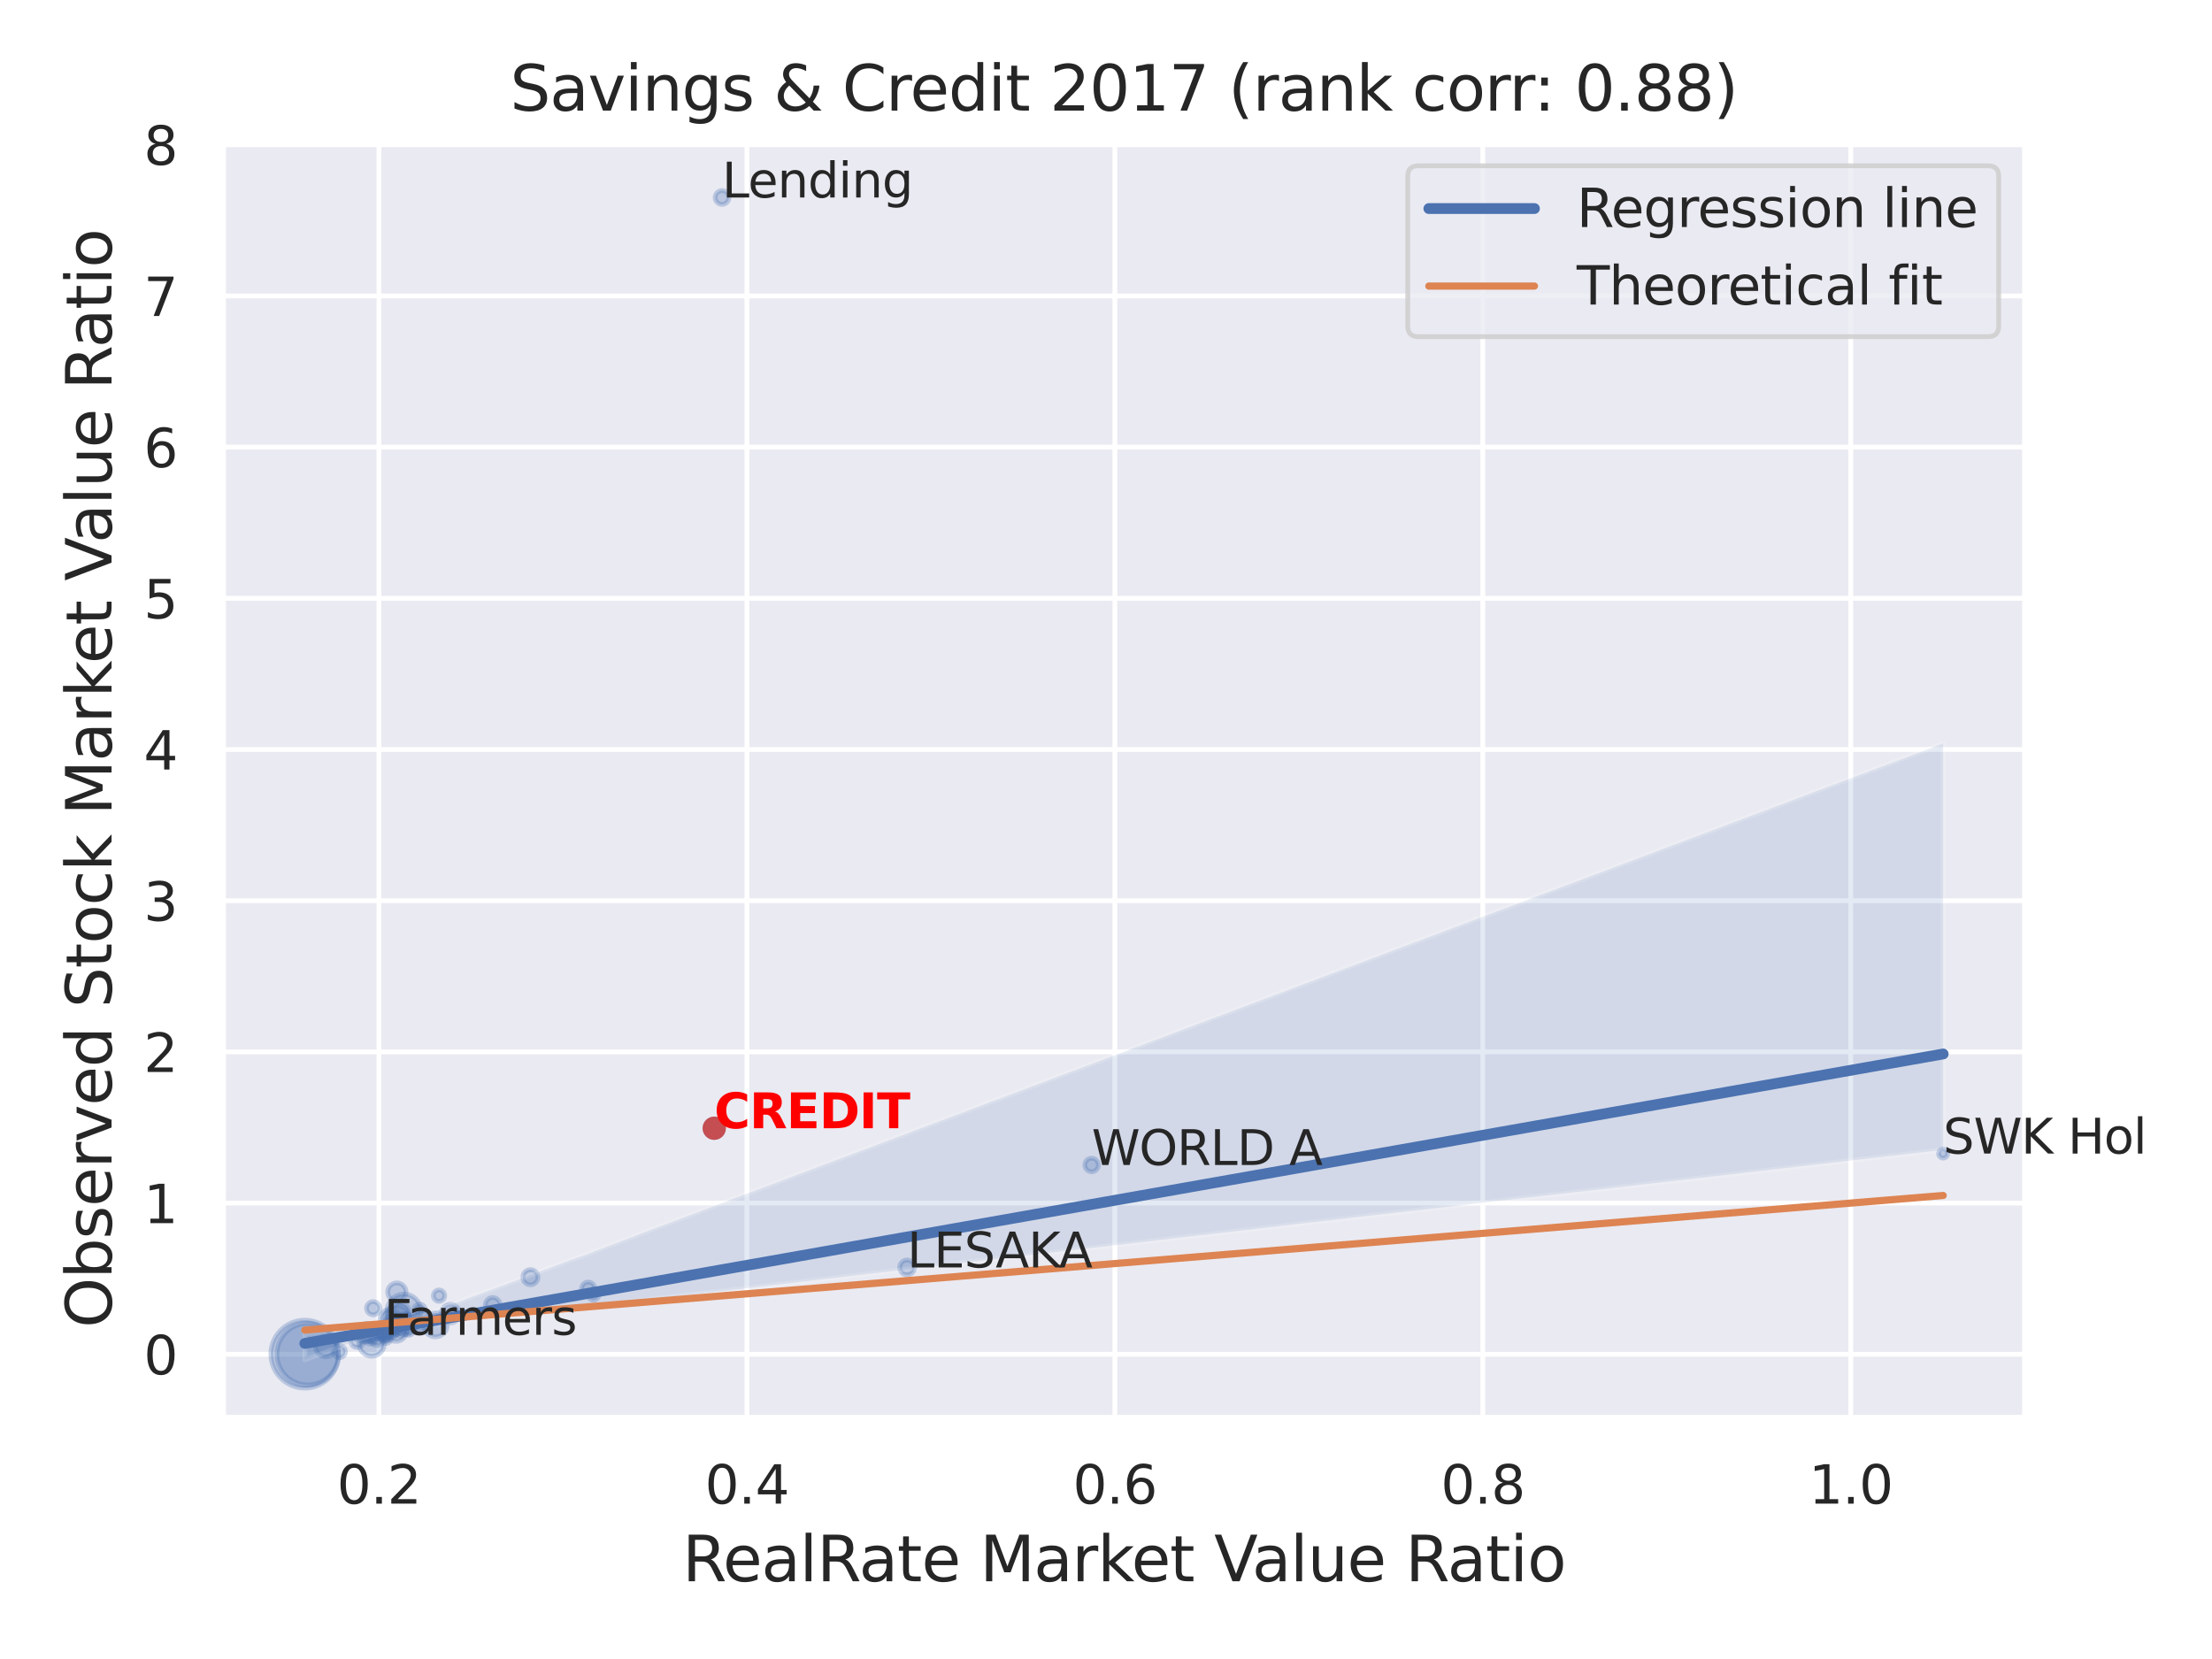 <?xml version="1.0" encoding="utf-8" standalone="no"?>
<!DOCTYPE svg PUBLIC "-//W3C//DTD SVG 1.1//EN"
  "http://www.w3.org/Graphics/SVG/1.1/DTD/svg11.dtd">
<svg xmlns:xlink="http://www.w3.org/1999/xlink" width="460.8pt" height="345.6pt" viewBox="0 0 460.8 345.6" xmlns="http://www.w3.org/2000/svg" version="1.1">
 <defs>
  <style type="text/css">*{stroke-linejoin: round; stroke-linecap: butt}</style>
 </defs>
 <g id="figure_1">
  <g id="patch_1">
   <path d="M 0 345.6 
L 460.8 345.6 
L 460.8 0 
L 0 0 
z
" style="fill: #ffffff"/>
  </g>
  <g id="axes_1">
   <g id="patch_2">
    <path d="M 46.44 295.38 
L 421.863 295.38 
L 421.863 29.04 
L 46.44 29.04 
z
" style="fill: #eaeaf2"/>
   </g>
   <g id="matplotlib.axis_1">
    <g id="xtick_1">
     <g id="line2d_1">
      <path d="M 78.937 295.38 
L 78.937 29.04 
" clip-path="url(#p632a2db5b9)" style="fill: none; stroke: #ffffff; stroke-linecap: round"/>
     </g>
     <g id="text_1">
      <!-- 0.2 -->
      <g style="fill: #262626" transform="translate(70.19 313.238) scale(0.11 -0.11)">
       <defs>
        <path id="DejaVuSans-30" d="M 2034 4250 
Q 1547 4250 1301 3770 
Q 1056 3291 1056 2328 
Q 1056 1369 1301 889 
Q 1547 409 2034 409 
Q 2525 409 2770 889 
Q 3016 1369 3016 2328 
Q 3016 3291 2770 3770 
Q 2525 4250 2034 4250 
z
M 2034 4750 
Q 2819 4750 3233 4129 
Q 3647 3509 3647 2328 
Q 3647 1150 3233 529 
Q 2819 -91 2034 -91 
Q 1250 -91 836 529 
Q 422 1150 422 2328 
Q 422 3509 836 4129 
Q 1250 4750 2034 4750 
z
" transform="scale(0.016)"/>
        <path id="DejaVuSans-2e" d="M 684 794 
L 1344 794 
L 1344 0 
L 684 0 
L 684 794 
z
" transform="scale(0.016)"/>
        <path id="DejaVuSans-32" d="M 1228 531 
L 3431 531 
L 3431 0 
L 469 0 
L 469 531 
Q 828 903 1448 1529 
Q 2069 2156 2228 2338 
Q 2531 2678 2651 2914 
Q 2772 3150 2772 3378 
Q 2772 3750 2511 3984 
Q 2250 4219 1831 4219 
Q 1534 4219 1204 4116 
Q 875 4013 500 3803 
L 500 4441 
Q 881 4594 1212 4672 
Q 1544 4750 1819 4750 
Q 2544 4750 2975 4387 
Q 3406 4025 3406 3419 
Q 3406 3131 3298 2873 
Q 3191 2616 2906 2266 
Q 2828 2175 2409 1742 
Q 1991 1309 1228 531 
z
" transform="scale(0.016)"/>
       </defs>
       <use xlink:href="#DejaVuSans-30"/>
       <use xlink:href="#DejaVuSans-2e" x="63.623"/>
       <use xlink:href="#DejaVuSans-32" x="95.41"/>
      </g>
     </g>
    </g>
    <g id="xtick_2">
     <g id="line2d_2">
      <path d="M 155.589 295.38 
L 155.589 29.04 
" clip-path="url(#p632a2db5b9)" style="fill: none; stroke: #ffffff; stroke-linecap: round"/>
     </g>
     <g id="text_2">
      <!-- 0.4 -->
      <g style="fill: #262626" transform="translate(146.842 313.238) scale(0.11 -0.11)">
       <defs>
        <path id="DejaVuSans-34" d="M 2419 4116 
L 825 1625 
L 2419 1625 
L 2419 4116 
z
M 2253 4666 
L 3047 4666 
L 3047 1625 
L 3713 1625 
L 3713 1100 
L 3047 1100 
L 3047 0 
L 2419 0 
L 2419 1100 
L 313 1100 
L 313 1709 
L 2253 4666 
z
" transform="scale(0.016)"/>
       </defs>
       <use xlink:href="#DejaVuSans-30"/>
       <use xlink:href="#DejaVuSans-2e" x="63.623"/>
       <use xlink:href="#DejaVuSans-34" x="95.41"/>
      </g>
     </g>
    </g>
    <g id="xtick_3">
     <g id="line2d_3">
      <path d="M 232.24 295.38 
L 232.24 29.04 
" clip-path="url(#p632a2db5b9)" style="fill: none; stroke: #ffffff; stroke-linecap: round"/>
     </g>
     <g id="text_3">
      <!-- 0.6 -->
      <g style="fill: #262626" transform="translate(223.494 313.238) scale(0.11 -0.11)">
       <defs>
        <path id="DejaVuSans-36" d="M 2113 2584 
Q 1688 2584 1439 2293 
Q 1191 2003 1191 1497 
Q 1191 994 1439 701 
Q 1688 409 2113 409 
Q 2538 409 2786 701 
Q 3034 994 3034 1497 
Q 3034 2003 2786 2293 
Q 2538 2584 2113 2584 
z
M 3366 4563 
L 3366 3988 
Q 3128 4100 2886 4159 
Q 2644 4219 2406 4219 
Q 1781 4219 1451 3797 
Q 1122 3375 1075 2522 
Q 1259 2794 1537 2939 
Q 1816 3084 2150 3084 
Q 2853 3084 3261 2657 
Q 3669 2231 3669 1497 
Q 3669 778 3244 343 
Q 2819 -91 2113 -91 
Q 1303 -91 875 529 
Q 447 1150 447 2328 
Q 447 3434 972 4092 
Q 1497 4750 2381 4750 
Q 2619 4750 2861 4703 
Q 3103 4656 3366 4563 
z
" transform="scale(0.016)"/>
       </defs>
       <use xlink:href="#DejaVuSans-30"/>
       <use xlink:href="#DejaVuSans-2e" x="63.623"/>
       <use xlink:href="#DejaVuSans-36" x="95.41"/>
      </g>
     </g>
    </g>
    <g id="xtick_4">
     <g id="line2d_4">
      <path d="M 308.892 295.38 
L 308.892 29.04 
" clip-path="url(#p632a2db5b9)" style="fill: none; stroke: #ffffff; stroke-linecap: round"/>
     </g>
     <g id="text_4">
      <!-- 0.8 -->
      <g style="fill: #262626" transform="translate(300.145 313.238) scale(0.11 -0.11)">
       <defs>
        <path id="DejaVuSans-38" d="M 2034 2216 
Q 1584 2216 1326 1975 
Q 1069 1734 1069 1313 
Q 1069 891 1326 650 
Q 1584 409 2034 409 
Q 2484 409 2743 651 
Q 3003 894 3003 1313 
Q 3003 1734 2745 1975 
Q 2488 2216 2034 2216 
z
M 1403 2484 
Q 997 2584 770 2862 
Q 544 3141 544 3541 
Q 544 4100 942 4425 
Q 1341 4750 2034 4750 
Q 2731 4750 3128 4425 
Q 3525 4100 3525 3541 
Q 3525 3141 3298 2862 
Q 3072 2584 2669 2484 
Q 3125 2378 3379 2068 
Q 3634 1759 3634 1313 
Q 3634 634 3220 271 
Q 2806 -91 2034 -91 
Q 1263 -91 848 271 
Q 434 634 434 1313 
Q 434 1759 690 2068 
Q 947 2378 1403 2484 
z
M 1172 3481 
Q 1172 3119 1398 2916 
Q 1625 2713 2034 2713 
Q 2441 2713 2670 2916 
Q 2900 3119 2900 3481 
Q 2900 3844 2670 4047 
Q 2441 4250 2034 4250 
Q 1625 4250 1398 4047 
Q 1172 3844 1172 3481 
z
" transform="scale(0.016)"/>
       </defs>
       <use xlink:href="#DejaVuSans-30"/>
       <use xlink:href="#DejaVuSans-2e" x="63.623"/>
       <use xlink:href="#DejaVuSans-38" x="95.41"/>
      </g>
     </g>
    </g>
    <g id="xtick_5">
     <g id="line2d_5">
      <path d="M 385.544 295.38 
L 385.544 29.04 
" clip-path="url(#p632a2db5b9)" style="fill: none; stroke: #ffffff; stroke-linecap: round"/>
     </g>
     <g id="text_5">
      <!-- 1.0 -->
      <g style="fill: #262626" transform="translate(376.797 313.238) scale(0.11 -0.11)">
       <defs>
        <path id="DejaVuSans-31" d="M 794 531 
L 1825 531 
L 1825 4091 
L 703 3866 
L 703 4441 
L 1819 4666 
L 2450 4666 
L 2450 531 
L 3481 531 
L 3481 0 
L 794 0 
L 794 531 
z
" transform="scale(0.016)"/>
       </defs>
       <use xlink:href="#DejaVuSans-31"/>
       <use xlink:href="#DejaVuSans-2e" x="63.623"/>
       <use xlink:href="#DejaVuSans-30" x="95.41"/>
      </g>
     </g>
    </g>
    <g id="text_6">
     <!-- RealRate Market Value Ratio -->
     <g style="fill: #262626" transform="translate(142.165 329.404) scale(0.13 -0.13)">
      <defs>
       <path id="DejaVuSans-52" d="M 2841 2188 
Q 3044 2119 3236 1894 
Q 3428 1669 3622 1275 
L 4263 0 
L 3584 0 
L 2988 1197 
Q 2756 1666 2539 1819 
Q 2322 1972 1947 1972 
L 1259 1972 
L 1259 0 
L 628 0 
L 628 4666 
L 2053 4666 
Q 2853 4666 3247 4331 
Q 3641 3997 3641 3322 
Q 3641 2881 3436 2590 
Q 3231 2300 2841 2188 
z
M 1259 4147 
L 1259 2491 
L 2053 2491 
Q 2509 2491 2742 2702 
Q 2975 2913 2975 3322 
Q 2975 3731 2742 3939 
Q 2509 4147 2053 4147 
L 1259 4147 
z
" transform="scale(0.016)"/>
       <path id="DejaVuSans-65" d="M 3597 1894 
L 3597 1613 
L 953 1613 
Q 991 1019 1311 708 
Q 1631 397 2203 397 
Q 2534 397 2845 478 
Q 3156 559 3463 722 
L 3463 178 
Q 3153 47 2828 -22 
Q 2503 -91 2169 -91 
Q 1331 -91 842 396 
Q 353 884 353 1716 
Q 353 2575 817 3079 
Q 1281 3584 2069 3584 
Q 2775 3584 3186 3129 
Q 3597 2675 3597 1894 
z
M 3022 2063 
Q 3016 2534 2758 2815 
Q 2500 3097 2075 3097 
Q 1594 3097 1305 2825 
Q 1016 2553 972 2059 
L 3022 2063 
z
" transform="scale(0.016)"/>
       <path id="DejaVuSans-61" d="M 2194 1759 
Q 1497 1759 1228 1600 
Q 959 1441 959 1056 
Q 959 750 1161 570 
Q 1363 391 1709 391 
Q 2188 391 2477 730 
Q 2766 1069 2766 1631 
L 2766 1759 
L 2194 1759 
z
M 3341 1997 
L 3341 0 
L 2766 0 
L 2766 531 
Q 2569 213 2275 61 
Q 1981 -91 1556 -91 
Q 1019 -91 701 211 
Q 384 513 384 1019 
Q 384 1609 779 1909 
Q 1175 2209 1959 2209 
L 2766 2209 
L 2766 2266 
Q 2766 2663 2505 2880 
Q 2244 3097 1772 3097 
Q 1472 3097 1187 3025 
Q 903 2953 641 2809 
L 641 3341 
Q 956 3463 1253 3523 
Q 1550 3584 1831 3584 
Q 2591 3584 2966 3190 
Q 3341 2797 3341 1997 
z
" transform="scale(0.016)"/>
       <path id="DejaVuSans-6c" d="M 603 4863 
L 1178 4863 
L 1178 0 
L 603 0 
L 603 4863 
z
" transform="scale(0.016)"/>
       <path id="DejaVuSans-74" d="M 1172 4494 
L 1172 3500 
L 2356 3500 
L 2356 3053 
L 1172 3053 
L 1172 1153 
Q 1172 725 1289 603 
Q 1406 481 1766 481 
L 2356 481 
L 2356 0 
L 1766 0 
Q 1100 0 847 248 
Q 594 497 594 1153 
L 594 3053 
L 172 3053 
L 172 3500 
L 594 3500 
L 594 4494 
L 1172 4494 
z
" transform="scale(0.016)"/>
       <path id="DejaVuSans-20" transform="scale(0.016)"/>
       <path id="DejaVuSans-4d" d="M 628 4666 
L 1569 4666 
L 2759 1491 
L 3956 4666 
L 4897 4666 
L 4897 0 
L 4281 0 
L 4281 4097 
L 3078 897 
L 2444 897 
L 1241 4097 
L 1241 0 
L 628 0 
L 628 4666 
z
" transform="scale(0.016)"/>
       <path id="DejaVuSans-72" d="M 2631 2963 
Q 2534 3019 2420 3045 
Q 2306 3072 2169 3072 
Q 1681 3072 1420 2755 
Q 1159 2438 1159 1844 
L 1159 0 
L 581 0 
L 581 3500 
L 1159 3500 
L 1159 2956 
Q 1341 3275 1631 3429 
Q 1922 3584 2338 3584 
Q 2397 3584 2469 3576 
Q 2541 3569 2628 3553 
L 2631 2963 
z
" transform="scale(0.016)"/>
       <path id="DejaVuSans-6b" d="M 581 4863 
L 1159 4863 
L 1159 1991 
L 2875 3500 
L 3609 3500 
L 1753 1863 
L 3688 0 
L 2938 0 
L 1159 1709 
L 1159 0 
L 581 0 
L 581 4863 
z
" transform="scale(0.016)"/>
       <path id="DejaVuSans-56" d="M 1831 0 
L 50 4666 
L 709 4666 
L 2188 738 
L 3669 4666 
L 4325 4666 
L 2547 0 
L 1831 0 
z
" transform="scale(0.016)"/>
       <path id="DejaVuSans-75" d="M 544 1381 
L 544 3500 
L 1119 3500 
L 1119 1403 
Q 1119 906 1312 657 
Q 1506 409 1894 409 
Q 2359 409 2629 706 
Q 2900 1003 2900 1516 
L 2900 3500 
L 3475 3500 
L 3475 0 
L 2900 0 
L 2900 538 
Q 2691 219 2414 64 
Q 2138 -91 1772 -91 
Q 1169 -91 856 284 
Q 544 659 544 1381 
z
M 1991 3584 
L 1991 3584 
z
" transform="scale(0.016)"/>
       <path id="DejaVuSans-69" d="M 603 3500 
L 1178 3500 
L 1178 0 
L 603 0 
L 603 3500 
z
M 603 4863 
L 1178 4863 
L 1178 4134 
L 603 4134 
L 603 4863 
z
" transform="scale(0.016)"/>
       <path id="DejaVuSans-6f" d="M 1959 3097 
Q 1497 3097 1228 2736 
Q 959 2375 959 1747 
Q 959 1119 1226 758 
Q 1494 397 1959 397 
Q 2419 397 2687 759 
Q 2956 1122 2956 1747 
Q 2956 2369 2687 2733 
Q 2419 3097 1959 3097 
z
M 1959 3584 
Q 2709 3584 3137 3096 
Q 3566 2609 3566 1747 
Q 3566 888 3137 398 
Q 2709 -91 1959 -91 
Q 1206 -91 779 398 
Q 353 888 353 1747 
Q 353 2609 779 3096 
Q 1206 3584 1959 3584 
z
" transform="scale(0.016)"/>
      </defs>
      <use xlink:href="#DejaVuSans-52"/>
      <use xlink:href="#DejaVuSans-65" x="64.982"/>
      <use xlink:href="#DejaVuSans-61" x="126.506"/>
      <use xlink:href="#DejaVuSans-6c" x="187.785"/>
      <use xlink:href="#DejaVuSans-52" x="215.568"/>
      <use xlink:href="#DejaVuSans-61" x="282.801"/>
      <use xlink:href="#DejaVuSans-74" x="344.08"/>
      <use xlink:href="#DejaVuSans-65" x="383.289"/>
      <use xlink:href="#DejaVuSans-20" x="444.812"/>
      <use xlink:href="#DejaVuSans-4d" x="476.6"/>
      <use xlink:href="#DejaVuSans-61" x="562.879"/>
      <use xlink:href="#DejaVuSans-72" x="624.158"/>
      <use xlink:href="#DejaVuSans-6b" x="665.271"/>
      <use xlink:href="#DejaVuSans-65" x="719.557"/>
      <use xlink:href="#DejaVuSans-74" x="781.08"/>
      <use xlink:href="#DejaVuSans-20" x="820.289"/>
      <use xlink:href="#DejaVuSans-56" x="852.076"/>
      <use xlink:href="#DejaVuSans-61" x="912.734"/>
      <use xlink:href="#DejaVuSans-6c" x="974.014"/>
      <use xlink:href="#DejaVuSans-75" x="1001.797"/>
      <use xlink:href="#DejaVuSans-65" x="1065.176"/>
      <use xlink:href="#DejaVuSans-20" x="1126.699"/>
      <use xlink:href="#DejaVuSans-52" x="1158.486"/>
      <use xlink:href="#DejaVuSans-61" x="1225.719"/>
      <use xlink:href="#DejaVuSans-74" x="1286.998"/>
      <use xlink:href="#DejaVuSans-69" x="1326.207"/>
      <use xlink:href="#DejaVuSans-6f" x="1353.99"/>
     </g>
    </g>
   </g>
   <g id="matplotlib.axis_2">
    <g id="ytick_1">
     <g id="line2d_6">
      <path d="M 46.44 282.119 
L 421.863 282.119 
" clip-path="url(#p632a2db5b9)" style="fill: none; stroke: #ffffff; stroke-linecap: round"/>
     </g>
     <g id="text_7">
      <!-- 0 -->
      <g style="fill: #262626" transform="translate(29.941 286.298) scale(0.11 -0.11)">
       <use xlink:href="#DejaVuSans-30"/>
      </g>
     </g>
    </g>
    <g id="ytick_2">
     <g id="line2d_7">
      <path d="M 46.44 250.623 
L 421.863 250.623 
" clip-path="url(#p632a2db5b9)" style="fill: none; stroke: #ffffff; stroke-linecap: round"/>
     </g>
     <g id="text_8">
      <!-- 1 -->
      <g style="fill: #262626" transform="translate(29.941 254.802) scale(0.11 -0.11)">
       <use xlink:href="#DejaVuSans-31"/>
      </g>
     </g>
    </g>
    <g id="ytick_3">
     <g id="line2d_8">
      <path d="M 46.44 219.127 
L 421.863 219.127 
" clip-path="url(#p632a2db5b9)" style="fill: none; stroke: #ffffff; stroke-linecap: round"/>
     </g>
     <g id="text_9">
      <!-- 2 -->
      <g style="fill: #262626" transform="translate(29.941 223.306) scale(0.11 -0.11)">
       <use xlink:href="#DejaVuSans-32"/>
      </g>
     </g>
    </g>
    <g id="ytick_4">
     <g id="line2d_9">
      <path d="M 46.44 187.631 
L 421.863 187.631 
" clip-path="url(#p632a2db5b9)" style="fill: none; stroke: #ffffff; stroke-linecap: round"/>
     </g>
     <g id="text_10">
      <!-- 3 -->
      <g style="fill: #262626" transform="translate(29.941 191.81) scale(0.11 -0.11)">
       <defs>
        <path id="DejaVuSans-33" d="M 2597 2516 
Q 3050 2419 3304 2112 
Q 3559 1806 3559 1356 
Q 3559 666 3084 287 
Q 2609 -91 1734 -91 
Q 1441 -91 1130 -33 
Q 819 25 488 141 
L 488 750 
Q 750 597 1062 519 
Q 1375 441 1716 441 
Q 2309 441 2620 675 
Q 2931 909 2931 1356 
Q 2931 1769 2642 2001 
Q 2353 2234 1838 2234 
L 1294 2234 
L 1294 2753 
L 1863 2753 
Q 2328 2753 2575 2939 
Q 2822 3125 2822 3475 
Q 2822 3834 2567 4026 
Q 2313 4219 1838 4219 
Q 1578 4219 1281 4162 
Q 984 4106 628 3988 
L 628 4550 
Q 988 4650 1302 4700 
Q 1616 4750 1894 4750 
Q 2613 4750 3031 4423 
Q 3450 4097 3450 3541 
Q 3450 3153 3228 2886 
Q 3006 2619 2597 2516 
z
" transform="scale(0.016)"/>
       </defs>
       <use xlink:href="#DejaVuSans-33"/>
      </g>
     </g>
    </g>
    <g id="ytick_5">
     <g id="line2d_10">
      <path d="M 46.44 156.135 
L 421.863 156.135 
" clip-path="url(#p632a2db5b9)" style="fill: none; stroke: #ffffff; stroke-linecap: round"/>
     </g>
     <g id="text_11">
      <!-- 4 -->
      <g style="fill: #262626" transform="translate(29.941 160.314) scale(0.11 -0.11)">
       <use xlink:href="#DejaVuSans-34"/>
      </g>
     </g>
    </g>
    <g id="ytick_6">
     <g id="line2d_11">
      <path d="M 46.44 124.639 
L 421.863 124.639 
" clip-path="url(#p632a2db5b9)" style="fill: none; stroke: #ffffff; stroke-linecap: round"/>
     </g>
     <g id="text_12">
      <!-- 5 -->
      <g style="fill: #262626" transform="translate(29.941 128.819) scale(0.11 -0.11)">
       <defs>
        <path id="DejaVuSans-35" d="M 691 4666 
L 3169 4666 
L 3169 4134 
L 1269 4134 
L 1269 2991 
Q 1406 3038 1543 3061 
Q 1681 3084 1819 3084 
Q 2600 3084 3056 2656 
Q 3513 2228 3513 1497 
Q 3513 744 3044 326 
Q 2575 -91 1722 -91 
Q 1428 -91 1123 -41 
Q 819 9 494 109 
L 494 744 
Q 775 591 1075 516 
Q 1375 441 1709 441 
Q 2250 441 2565 725 
Q 2881 1009 2881 1497 
Q 2881 1984 2565 2268 
Q 2250 2553 1709 2553 
Q 1456 2553 1204 2497 
Q 953 2441 691 2322 
L 691 4666 
z
" transform="scale(0.016)"/>
       </defs>
       <use xlink:href="#DejaVuSans-35"/>
      </g>
     </g>
    </g>
    <g id="ytick_7">
     <g id="line2d_12">
      <path d="M 46.44 93.143 
L 421.863 93.143 
" clip-path="url(#p632a2db5b9)" style="fill: none; stroke: #ffffff; stroke-linecap: round"/>
     </g>
     <g id="text_13">
      <!-- 6 -->
      <g style="fill: #262626" transform="translate(29.941 97.323) scale(0.11 -0.11)">
       <use xlink:href="#DejaVuSans-36"/>
      </g>
     </g>
    </g>
    <g id="ytick_8">
     <g id="line2d_13">
      <path d="M 46.44 61.648 
L 421.863 61.648 
" clip-path="url(#p632a2db5b9)" style="fill: none; stroke: #ffffff; stroke-linecap: round"/>
     </g>
     <g id="text_14">
      <!-- 7 -->
      <g style="fill: #262626" transform="translate(29.941 65.827) scale(0.11 -0.11)">
       <defs>
        <path id="DejaVuSans-37" d="M 525 4666 
L 3525 4666 
L 3525 4397 
L 1831 0 
L 1172 0 
L 2766 4134 
L 525 4134 
L 525 4666 
z
" transform="scale(0.016)"/>
       </defs>
       <use xlink:href="#DejaVuSans-37"/>
      </g>
     </g>
    </g>
    <g id="ytick_9">
     <g id="line2d_14">
      <path d="M 46.44 30.152 
L 421.863 30.152 
" clip-path="url(#p632a2db5b9)" style="fill: none; stroke: #ffffff; stroke-linecap: round"/>
     </g>
     <g id="text_15">
      <!-- 8 -->
      <g style="fill: #262626" transform="translate(29.941 34.331) scale(0.11 -0.11)">
       <use xlink:href="#DejaVuSans-38"/>
      </g>
     </g>
    </g>
    <g id="text_16">
     <!-- Observed Stock Market Value Ratio -->
     <g style="fill: #262626" transform="translate(23.238 276.612) rotate(-90) scale(0.13 -0.13)">
      <defs>
       <path id="DejaVuSans-4f" d="M 2522 4238 
Q 1834 4238 1429 3725 
Q 1025 3213 1025 2328 
Q 1025 1447 1429 934 
Q 1834 422 2522 422 
Q 3209 422 3611 934 
Q 4013 1447 4013 2328 
Q 4013 3213 3611 3725 
Q 3209 4238 2522 4238 
z
M 2522 4750 
Q 3503 4750 4090 4092 
Q 4678 3434 4678 2328 
Q 4678 1225 4090 567 
Q 3503 -91 2522 -91 
Q 1538 -91 948 565 
Q 359 1222 359 2328 
Q 359 3434 948 4092 
Q 1538 4750 2522 4750 
z
" transform="scale(0.016)"/>
       <path id="DejaVuSans-62" d="M 3116 1747 
Q 3116 2381 2855 2742 
Q 2594 3103 2138 3103 
Q 1681 3103 1420 2742 
Q 1159 2381 1159 1747 
Q 1159 1113 1420 752 
Q 1681 391 2138 391 
Q 2594 391 2855 752 
Q 3116 1113 3116 1747 
z
M 1159 2969 
Q 1341 3281 1617 3432 
Q 1894 3584 2278 3584 
Q 2916 3584 3314 3078 
Q 3713 2572 3713 1747 
Q 3713 922 3314 415 
Q 2916 -91 2278 -91 
Q 1894 -91 1617 61 
Q 1341 213 1159 525 
L 1159 0 
L 581 0 
L 581 4863 
L 1159 4863 
L 1159 2969 
z
" transform="scale(0.016)"/>
       <path id="DejaVuSans-73" d="M 2834 3397 
L 2834 2853 
Q 2591 2978 2328 3040 
Q 2066 3103 1784 3103 
Q 1356 3103 1142 2972 
Q 928 2841 928 2578 
Q 928 2378 1081 2264 
Q 1234 2150 1697 2047 
L 1894 2003 
Q 2506 1872 2764 1633 
Q 3022 1394 3022 966 
Q 3022 478 2636 193 
Q 2250 -91 1575 -91 
Q 1294 -91 989 -36 
Q 684 19 347 128 
L 347 722 
Q 666 556 975 473 
Q 1284 391 1588 391 
Q 1994 391 2212 530 
Q 2431 669 2431 922 
Q 2431 1156 2273 1281 
Q 2116 1406 1581 1522 
L 1381 1569 
Q 847 1681 609 1914 
Q 372 2147 372 2553 
Q 372 3047 722 3315 
Q 1072 3584 1716 3584 
Q 2034 3584 2315 3537 
Q 2597 3491 2834 3397 
z
" transform="scale(0.016)"/>
       <path id="DejaVuSans-76" d="M 191 3500 
L 800 3500 
L 1894 563 
L 2988 3500 
L 3597 3500 
L 2284 0 
L 1503 0 
L 191 3500 
z
" transform="scale(0.016)"/>
       <path id="DejaVuSans-64" d="M 2906 2969 
L 2906 4863 
L 3481 4863 
L 3481 0 
L 2906 0 
L 2906 525 
Q 2725 213 2448 61 
Q 2172 -91 1784 -91 
Q 1150 -91 751 415 
Q 353 922 353 1747 
Q 353 2572 751 3078 
Q 1150 3584 1784 3584 
Q 2172 3584 2448 3432 
Q 2725 3281 2906 2969 
z
M 947 1747 
Q 947 1113 1208 752 
Q 1469 391 1925 391 
Q 2381 391 2643 752 
Q 2906 1113 2906 1747 
Q 2906 2381 2643 2742 
Q 2381 3103 1925 3103 
Q 1469 3103 1208 2742 
Q 947 2381 947 1747 
z
" transform="scale(0.016)"/>
       <path id="DejaVuSans-53" d="M 3425 4513 
L 3425 3897 
Q 3066 4069 2747 4153 
Q 2428 4238 2131 4238 
Q 1616 4238 1336 4038 
Q 1056 3838 1056 3469 
Q 1056 3159 1242 3001 
Q 1428 2844 1947 2747 
L 2328 2669 
Q 3034 2534 3370 2195 
Q 3706 1856 3706 1288 
Q 3706 609 3251 259 
Q 2797 -91 1919 -91 
Q 1588 -91 1214 -16 
Q 841 59 441 206 
L 441 856 
Q 825 641 1194 531 
Q 1563 422 1919 422 
Q 2459 422 2753 634 
Q 3047 847 3047 1241 
Q 3047 1584 2836 1778 
Q 2625 1972 2144 2069 
L 1759 2144 
Q 1053 2284 737 2584 
Q 422 2884 422 3419 
Q 422 4038 858 4394 
Q 1294 4750 2059 4750 
Q 2388 4750 2728 4690 
Q 3069 4631 3425 4513 
z
" transform="scale(0.016)"/>
       <path id="DejaVuSans-63" d="M 3122 3366 
L 3122 2828 
Q 2878 2963 2633 3030 
Q 2388 3097 2138 3097 
Q 1578 3097 1268 2742 
Q 959 2388 959 1747 
Q 959 1106 1268 751 
Q 1578 397 2138 397 
Q 2388 397 2633 464 
Q 2878 531 3122 666 
L 3122 134 
Q 2881 22 2623 -34 
Q 2366 -91 2075 -91 
Q 1284 -91 818 406 
Q 353 903 353 1747 
Q 353 2603 823 3093 
Q 1294 3584 2113 3584 
Q 2378 3584 2631 3529 
Q 2884 3475 3122 3366 
z
" transform="scale(0.016)"/>
      </defs>
      <use xlink:href="#DejaVuSans-4f"/>
      <use xlink:href="#DejaVuSans-62" x="78.711"/>
      <use xlink:href="#DejaVuSans-73" x="142.188"/>
      <use xlink:href="#DejaVuSans-65" x="194.287"/>
      <use xlink:href="#DejaVuSans-72" x="255.811"/>
      <use xlink:href="#DejaVuSans-76" x="296.924"/>
      <use xlink:href="#DejaVuSans-65" x="356.104"/>
      <use xlink:href="#DejaVuSans-64" x="417.627"/>
      <use xlink:href="#DejaVuSans-20" x="481.104"/>
      <use xlink:href="#DejaVuSans-53" x="512.891"/>
      <use xlink:href="#DejaVuSans-74" x="576.367"/>
      <use xlink:href="#DejaVuSans-6f" x="615.576"/>
      <use xlink:href="#DejaVuSans-63" x="676.758"/>
      <use xlink:href="#DejaVuSans-6b" x="731.738"/>
      <use xlink:href="#DejaVuSans-20" x="789.648"/>
      <use xlink:href="#DejaVuSans-4d" x="821.436"/>
      <use xlink:href="#DejaVuSans-61" x="907.715"/>
      <use xlink:href="#DejaVuSans-72" x="968.994"/>
      <use xlink:href="#DejaVuSans-6b" x="1010.107"/>
      <use xlink:href="#DejaVuSans-65" x="1064.393"/>
      <use xlink:href="#DejaVuSans-74" x="1125.916"/>
      <use xlink:href="#DejaVuSans-20" x="1165.125"/>
      <use xlink:href="#DejaVuSans-56" x="1196.912"/>
      <use xlink:href="#DejaVuSans-61" x="1257.57"/>
      <use xlink:href="#DejaVuSans-6c" x="1318.85"/>
      <use xlink:href="#DejaVuSans-75" x="1346.633"/>
      <use xlink:href="#DejaVuSans-65" x="1410.012"/>
      <use xlink:href="#DejaVuSans-20" x="1471.535"/>
      <use xlink:href="#DejaVuSans-52" x="1503.322"/>
      <use xlink:href="#DejaVuSans-61" x="1570.555"/>
      <use xlink:href="#DejaVuSans-74" x="1631.834"/>
      <use xlink:href="#DejaVuSans-69" x="1671.043"/>
      <use xlink:href="#DejaVuSans-6f" x="1698.826"/>
     </g>
    </g>
   </g>
   <g id="PathCollection_1">
    <path d="M 227.41 244.1 
C 227.784 244.1 228.143 243.952 228.408 243.687 
C 228.673 243.422 228.821 243.063 228.821 242.689 
C 228.821 242.314 228.673 241.955 228.408 241.69 
C 228.143 241.426 227.784 241.277 227.41 241.277 
C 227.035 241.277 226.676 241.426 226.411 241.69 
C 226.147 241.955 225.998 242.314 225.998 242.689 
C 225.998 243.063 226.147 243.422 226.411 243.687 
C 226.676 243.952 227.035 244.1 227.41 244.1 
z
" clip-path="url(#p632a2db5b9)" style="fill: #4c72b0; fill-opacity: 0.3; stroke: #4c72b0; stroke-opacity: 0.3"/>
    <path d="M 63.505 289.16 
C 65.38 289.16 67.179 288.415 68.505 287.089 
C 69.831 285.763 70.576 283.964 70.576 282.089 
C 70.576 280.214 69.831 278.415 68.505 277.089 
C 67.179 275.763 65.38 275.018 63.505 275.018 
C 61.629 275.018 59.831 275.763 58.505 277.089 
C 57.179 278.415 56.434 280.214 56.434 282.089 
C 56.434 283.964 57.179 285.763 58.505 287.089 
C 59.831 288.415 61.629 289.16 63.505 289.16 
z
" clip-path="url(#p632a2db5b9)" style="fill: #4c72b0; fill-opacity: 0.3; stroke: #4c72b0; stroke-opacity: 0.3"/>
    <path d="M 78.275 278.792 
C 78.683 278.792 79.075 278.63 79.363 278.342 
C 79.652 278.053 79.814 277.661 79.814 277.253 
C 79.814 276.845 79.652 276.454 79.363 276.165 
C 79.075 275.877 78.683 275.714 78.275 275.714 
C 77.867 275.714 77.476 275.877 77.187 276.165 
C 76.898 276.454 76.736 276.845 76.736 277.253 
C 76.736 277.661 76.898 278.053 77.187 278.342 
C 77.476 278.63 77.867 278.792 78.275 278.792 
z
" clip-path="url(#p632a2db5b9)" style="fill: #4c72b0; fill-opacity: 0.3; stroke: #4c72b0; stroke-opacity: 0.3"/>
    <path d="M 67.882 282.638 
C 68.461 282.638 69.015 282.408 69.424 281.999 
C 69.833 281.59 70.063 281.036 70.063 280.457 
C 70.063 279.879 69.833 279.324 69.424 278.915 
C 69.015 278.506 68.461 278.277 67.882 278.277 
C 67.304 278.277 66.749 278.506 66.34 278.915 
C 65.931 279.324 65.702 279.879 65.702 280.457 
C 65.702 281.036 65.931 281.59 66.34 281.999 
C 66.749 282.408 67.304 282.638 67.882 282.638 
z
" clip-path="url(#p632a2db5b9)" style="fill: #4c72b0; fill-opacity: 0.3; stroke: #4c72b0; stroke-opacity: 0.3"/>
    <path d="M 148.789 236.96 
C 149.301 236.96 149.791 236.757 150.153 236.395 
C 150.515 236.033 150.718 235.543 150.718 235.031 
C 150.718 234.519 150.515 234.028 150.153 233.666 
C 149.791 233.304 149.301 233.101 148.789 233.101 
C 148.277 233.101 147.786 233.304 147.424 233.666 
C 147.062 234.028 146.859 234.519 146.859 235.031 
C 146.859 235.543 147.062 236.033 147.424 236.395 
C 147.786 236.757 148.277 236.96 148.789 236.96 
z
" clip-path="url(#p632a2db5b9)" style="fill: #4c72b0; fill-opacity: 0.3; stroke: #4c72b0; stroke-opacity: 0.3"/>
    <path d="M 80.072 278.956 
C 80.433 278.956 80.779 278.812 81.035 278.557 
C 81.29 278.302 81.433 277.955 81.433 277.594 
C 81.433 277.233 81.29 276.887 81.035 276.632 
C 80.779 276.377 80.433 276.233 80.072 276.233 
C 79.711 276.233 79.365 276.377 79.11 276.632 
C 78.854 276.887 78.711 277.233 78.711 277.594 
C 78.711 277.955 78.854 278.302 79.11 278.557 
C 79.365 278.812 79.711 278.956 80.072 278.956 
z
" clip-path="url(#p632a2db5b9)" style="fill: #4c72b0; fill-opacity: 0.3; stroke: #4c72b0; stroke-opacity: 0.3"/>
    <path d="M 80.265 279.441 
C 80.608 279.441 80.938 279.305 81.18 279.062 
C 81.423 278.819 81.559 278.49 81.559 278.147 
C 81.559 277.804 81.423 277.475 81.18 277.233 
C 80.938 276.99 80.608 276.854 80.265 276.854 
C 79.922 276.854 79.593 276.99 79.351 277.233 
C 79.108 277.475 78.972 277.804 78.972 278.147 
C 78.972 278.49 79.108 278.819 79.351 279.062 
C 79.593 279.305 79.922 279.441 80.265 279.441 
z
" clip-path="url(#p632a2db5b9)" style="fill: #4c72b0; fill-opacity: 0.3; stroke: #4c72b0; stroke-opacity: 0.3"/>
    <path d="M 123.613 270.835 
C 123.915 270.835 124.205 270.715 124.419 270.501 
C 124.633 270.288 124.753 269.998 124.753 269.695 
C 124.753 269.393 124.633 269.103 124.419 268.889 
C 124.205 268.675 123.915 268.555 123.613 268.555 
C 123.31 268.555 123.02 268.675 122.807 268.889 
C 122.593 269.103 122.473 269.393 122.473 269.695 
C 122.473 269.998 122.593 270.288 122.807 270.501 
C 123.02 270.715 123.31 270.835 123.613 270.835 
z
" clip-path="url(#p632a2db5b9)" style="fill: #4c72b0; fill-opacity: 0.3; stroke: #4c72b0; stroke-opacity: 0.3"/>
    <path d="M 80.378 279.858 
C 80.685 279.858 80.979 279.736 81.196 279.519 
C 81.412 279.303 81.534 279.008 81.534 278.702 
C 81.534 278.395 81.412 278.101 81.196 277.885 
C 80.979 277.668 80.685 277.546 80.378 277.546 
C 80.072 277.546 79.778 277.668 79.561 277.885 
C 79.344 278.101 79.223 278.395 79.223 278.702 
C 79.223 279.008 79.344 279.303 79.561 279.519 
C 79.778 279.736 80.072 279.858 80.378 279.858 
z
" clip-path="url(#p632a2db5b9)" style="fill: #4c72b0; fill-opacity: 0.3; stroke: #4c72b0; stroke-opacity: 0.3"/>
    <path d="M 70.673 282.835 
C 71.014 282.835 71.341 282.7 71.582 282.459 
C 71.822 282.218 71.958 281.891 71.958 281.55 
C 71.958 281.209 71.822 280.883 71.582 280.642 
C 71.341 280.401 71.014 280.265 70.673 280.265 
C 70.332 280.265 70.005 280.401 69.765 280.642 
C 69.524 280.883 69.388 281.209 69.388 281.55 
C 69.388 281.891 69.524 282.218 69.765 282.459 
C 70.005 282.7 70.332 282.835 70.673 282.835 
z
" clip-path="url(#p632a2db5b9)" style="fill: #4c72b0; fill-opacity: 0.3; stroke: #4c72b0; stroke-opacity: 0.3"/>
    <path d="M 64.089 288.506 
C 65.79 288.506 67.421 287.83 68.623 286.627 
C 69.826 285.425 70.502 283.794 70.502 282.093 
C 70.502 280.392 69.826 278.761 68.623 277.559 
C 67.421 276.356 65.79 275.68 64.089 275.68 
C 62.388 275.68 60.757 276.356 59.554 277.559 
C 58.352 278.761 57.676 280.392 57.676 282.093 
C 57.676 283.794 58.352 285.425 59.554 286.627 
C 60.757 287.83 62.388 288.506 64.089 288.506 
z
" clip-path="url(#p632a2db5b9)" style="fill: #4c72b0; fill-opacity: 0.3; stroke: #4c72b0; stroke-opacity: 0.3"/>
    <path d="M 82.799 277.141 
C 83.481 277.141 84.135 276.87 84.617 276.388 
C 85.099 275.906 85.369 275.253 85.369 274.571 
C 85.369 273.889 85.099 273.236 84.617 272.754 
C 84.135 272.272 83.481 272.001 82.799 272.001 
C 82.118 272.001 81.464 272.272 80.982 272.754 
C 80.5 273.236 80.229 273.889 80.229 274.571 
C 80.229 275.253 80.5 275.906 80.982 276.388 
C 81.464 276.87 82.118 277.141 82.799 277.141 
z
" clip-path="url(#p632a2db5b9)" style="fill: #4c72b0; fill-opacity: 0.3; stroke: #4c72b0; stroke-opacity: 0.3"/>
    <path d="M 188.97 265.58 
C 189.381 265.58 189.776 265.416 190.066 265.125 
C 190.357 264.835 190.52 264.44 190.52 264.029 
C 190.52 263.618 190.357 263.223 190.066 262.933 
C 189.776 262.642 189.381 262.479 188.97 262.479 
C 188.559 262.479 188.164 262.642 187.874 262.933 
C 187.583 263.223 187.419 263.618 187.419 264.029 
C 187.419 264.44 187.583 264.835 187.874 265.125 
C 188.164 265.416 188.559 265.58 188.97 265.58 
z
" clip-path="url(#p632a2db5b9)" style="fill: #4c72b0; fill-opacity: 0.3; stroke: #4c72b0; stroke-opacity: 0.3"/>
    <path d="M 83.409 275.1 
C 83.895 275.1 84.36 274.907 84.703 274.564 
C 85.046 274.221 85.239 273.756 85.239 273.271 
C 85.239 272.785 85.046 272.32 84.703 271.977 
C 84.36 271.634 83.895 271.441 83.409 271.441 
C 82.924 271.441 82.459 271.634 82.116 271.977 
C 81.773 272.32 81.58 272.785 81.58 273.271 
C 81.58 273.756 81.773 274.221 82.116 274.564 
C 82.459 274.907 82.924 275.1 83.409 275.1 
z
" clip-path="url(#p632a2db5b9)" style="fill: #4c72b0; fill-opacity: 0.3; stroke: #4c72b0; stroke-opacity: 0.3"/>
    <path d="M 81.891 278.125 
C 82.427 278.125 82.942 277.911 83.321 277.532 
C 83.701 277.153 83.914 276.638 83.914 276.102 
C 83.914 275.565 83.701 275.051 83.321 274.671 
C 82.942 274.292 82.427 274.079 81.891 274.079 
C 81.355 274.079 80.84 274.292 80.461 274.671 
C 80.081 275.051 79.868 275.565 79.868 276.102 
C 79.868 276.638 80.081 277.153 80.461 277.532 
C 80.84 277.911 81.355 278.125 81.891 278.125 
z
" clip-path="url(#p632a2db5b9)" style="fill: #4c72b0; fill-opacity: 0.3; stroke: #4c72b0; stroke-opacity: 0.3"/>
    <path d="M 80.824 278.048 
C 81.171 278.048 81.503 277.911 81.748 277.665 
C 81.993 277.42 82.131 277.088 82.131 276.741 
C 82.131 276.395 81.993 276.062 81.748 275.817 
C 81.503 275.572 81.171 275.435 80.824 275.435 
C 80.477 275.435 80.145 275.572 79.9 275.817 
C 79.655 276.062 79.517 276.395 79.517 276.741 
C 79.517 277.088 79.655 277.42 79.9 277.665 
C 80.145 277.911 80.477 278.048 80.824 278.048 
z
" clip-path="url(#p632a2db5b9)" style="fill: #4c72b0; fill-opacity: 0.3; stroke: #4c72b0; stroke-opacity: 0.3"/>
    <path d="M 77.734 273.904 
C 78.1 273.904 78.451 273.759 78.709 273.5 
C 78.968 273.242 79.113 272.891 79.113 272.525 
C 79.113 272.159 78.968 271.808 78.709 271.55 
C 78.451 271.291 78.1 271.146 77.734 271.146 
C 77.368 271.146 77.017 271.291 76.759 271.55 
C 76.5 271.808 76.355 272.159 76.355 272.525 
C 76.355 272.891 76.5 273.242 76.759 273.5 
C 77.017 273.759 77.368 273.904 77.734 273.904 
z
" clip-path="url(#p632a2db5b9)" style="fill: #4c72b0; fill-opacity: 0.3; stroke: #4c72b0; stroke-opacity: 0.3"/>
    <path d="M 93.848 275.614 
C 94.364 275.614 94.858 275.409 95.223 275.044 
C 95.588 274.68 95.793 274.185 95.793 273.669 
C 95.793 273.154 95.588 272.659 95.223 272.294 
C 94.858 271.93 94.364 271.725 93.848 271.725 
C 93.332 271.725 92.838 271.93 92.473 272.294 
C 92.108 272.659 91.903 273.154 91.903 273.669 
C 91.903 274.185 92.108 274.68 92.473 275.044 
C 92.838 275.409 93.332 275.614 93.848 275.614 
z
" clip-path="url(#p632a2db5b9)" style="fill: #4c72b0; fill-opacity: 0.3; stroke: #4c72b0; stroke-opacity: 0.3"/>
    <path d="M 404.798 241.253 
C 405.048 241.253 405.288 241.153 405.465 240.977 
C 405.641 240.8 405.741 240.56 405.741 240.31 
C 405.741 240.06 405.641 239.82 405.465 239.643 
C 405.288 239.467 405.048 239.367 404.798 239.367 
C 404.548 239.367 404.308 239.467 404.131 239.643 
C 403.955 239.82 403.855 240.06 403.855 240.31 
C 403.855 240.56 403.955 240.8 404.131 240.977 
C 404.308 241.153 404.548 241.253 404.798 241.253 
z
" clip-path="url(#p632a2db5b9)" style="fill: #4c72b0; fill-opacity: 0.3; stroke: #4c72b0; stroke-opacity: 0.3"/>
    <path d="M 82.492 279.424 
C 83.091 279.424 83.666 279.186 84.09 278.762 
C 84.514 278.339 84.752 277.764 84.752 277.164 
C 84.752 276.565 84.514 275.99 84.09 275.566 
C 83.666 275.143 83.091 274.904 82.492 274.904 
C 81.892 274.904 81.318 275.143 80.894 275.566 
C 80.47 275.99 80.232 276.565 80.232 277.164 
C 80.232 277.764 80.47 278.339 80.894 278.762 
C 81.318 279.186 81.892 279.424 82.492 279.424 
z
" clip-path="url(#p632a2db5b9)" style="fill: #4c72b0; fill-opacity: 0.3; stroke: #4c72b0; stroke-opacity: 0.3"/>
    <path d="M 75.904 279.565 
C 76.286 279.565 76.653 279.414 76.923 279.144 
C 77.193 278.873 77.345 278.507 77.345 278.125 
C 77.345 277.743 77.193 277.376 76.923 277.106 
C 76.653 276.836 76.286 276.684 75.904 276.684 
C 75.522 276.684 75.156 276.836 74.886 277.106 
C 74.615 277.376 74.464 277.743 74.464 278.125 
C 74.464 278.507 74.615 278.873 74.886 279.144 
C 75.156 279.414 75.522 279.565 75.904 279.565 
z
" clip-path="url(#p632a2db5b9)" style="fill: #4c72b0; fill-opacity: 0.3; stroke: #4c72b0; stroke-opacity: 0.3"/>
    <path d="M 83.428 278.32 
C 83.826 278.32 84.207 278.162 84.488 277.881 
C 84.769 277.6 84.927 277.218 84.927 276.821 
C 84.927 276.423 84.769 276.042 84.488 275.761 
C 84.207 275.48 83.826 275.322 83.428 275.322 
C 83.031 275.322 82.65 275.48 82.368 275.761 
C 82.087 276.042 81.929 276.423 81.929 276.821 
C 81.929 277.218 82.087 277.6 82.368 277.881 
C 82.65 278.162 83.031 278.32 83.428 278.32 
z
" clip-path="url(#p632a2db5b9)" style="fill: #4c72b0; fill-opacity: 0.3; stroke: #4c72b0; stroke-opacity: 0.3"/>
    <path d="M 76.384 278.316 
C 76.731 278.316 77.064 278.178 77.309 277.933 
C 77.555 277.688 77.693 277.355 77.693 277.008 
C 77.693 276.661 77.555 276.328 77.309 276.083 
C 77.064 275.838 76.731 275.7 76.384 275.7 
C 76.037 275.7 75.705 275.838 75.459 276.083 
C 75.214 276.328 75.076 276.661 75.076 277.008 
C 75.076 277.355 75.214 277.688 75.459 277.933 
C 75.705 278.178 76.037 278.316 76.384 278.316 
z
" clip-path="url(#p632a2db5b9)" style="fill: #4c72b0; fill-opacity: 0.3; stroke: #4c72b0; stroke-opacity: 0.3"/>
    <path d="M 84.354 278.003 
C 84.931 278.003 85.485 277.774 85.893 277.365 
C 86.301 276.957 86.53 276.404 86.53 275.827 
C 86.53 275.25 86.301 274.696 85.893 274.288 
C 85.485 273.88 84.931 273.65 84.354 273.65 
C 83.777 273.65 83.223 273.88 82.815 274.288 
C 82.407 274.696 82.178 275.25 82.178 275.827 
C 82.178 276.404 82.407 276.957 82.815 277.365 
C 83.223 277.774 83.777 278.003 84.354 278.003 
z
" clip-path="url(#p632a2db5b9)" style="fill: #4c72b0; fill-opacity: 0.3; stroke: #4c72b0; stroke-opacity: 0.3"/>
    <path d="M 77.105 279.965 
C 77.524 279.965 77.925 279.799 78.221 279.503 
C 78.518 279.207 78.684 278.805 78.684 278.386 
C 78.684 277.967 78.518 277.565 78.221 277.269 
C 77.925 276.973 77.524 276.807 77.105 276.807 
C 76.686 276.807 76.284 276.973 75.988 277.269 
C 75.692 277.565 75.525 277.967 75.525 278.386 
C 75.525 278.805 75.692 279.207 75.988 279.503 
C 76.284 279.799 76.686 279.965 77.105 279.965 
z
" clip-path="url(#p632a2db5b9)" style="fill: #4c72b0; fill-opacity: 0.3; stroke: #4c72b0; stroke-opacity: 0.3"/>
    <path d="M 77.433 282.527 
C 78.128 282.527 78.795 282.251 79.287 281.759 
C 79.778 281.268 80.054 280.601 80.054 279.906 
C 80.054 279.211 79.778 278.545 79.287 278.053 
C 78.795 277.562 78.128 277.286 77.433 277.286 
C 76.738 277.286 76.072 277.562 75.58 278.053 
C 75.089 278.545 74.813 279.211 74.813 279.906 
C 74.813 280.601 75.089 281.268 75.58 281.759 
C 76.072 282.251 76.738 282.527 77.433 282.527 
z
" clip-path="url(#p632a2db5b9)" style="fill: #4c72b0; fill-opacity: 0.3; stroke: #4c72b0; stroke-opacity: 0.3"/>
    <path d="M 81.275 276.996 
C 81.839 276.996 82.379 276.772 82.778 276.374 
C 83.177 275.975 83.4 275.435 83.4 274.871 
C 83.4 274.307 83.177 273.767 82.778 273.368 
C 82.379 272.97 81.839 272.746 81.275 272.746 
C 80.711 272.746 80.171 272.97 79.772 273.368 
C 79.374 273.767 79.15 274.307 79.15 274.871 
C 79.15 275.435 79.374 275.975 79.772 276.374 
C 80.171 276.772 80.711 276.996 81.275 276.996 
z
" clip-path="url(#p632a2db5b9)" style="fill: #4c72b0; fill-opacity: 0.3; stroke: #4c72b0; stroke-opacity: 0.3"/>
    <path d="M 81.653 277.809 
C 82.056 277.809 82.442 277.649 82.727 277.365 
C 83.012 277.08 83.172 276.693 83.172 276.291 
C 83.172 275.888 83.012 275.501 82.727 275.217 
C 82.442 274.932 82.056 274.772 81.653 274.772 
C 81.25 274.772 80.864 274.932 80.579 275.217 
C 80.294 275.501 80.134 275.888 80.134 276.291 
C 80.134 276.693 80.294 277.08 80.579 277.365 
C 80.864 277.649 81.25 277.809 81.653 277.809 
z
" clip-path="url(#p632a2db5b9)" style="fill: #4c72b0; fill-opacity: 0.3; stroke: #4c72b0; stroke-opacity: 0.3"/>
    <path d="M 74.958 279.268 
C 75.289 279.268 75.607 279.136 75.842 278.902 
C 76.076 278.668 76.208 278.35 76.208 278.018 
C 76.208 277.687 76.076 277.369 75.842 277.135 
C 75.607 276.9 75.289 276.769 74.958 276.769 
C 74.627 276.769 74.309 276.9 74.074 277.135 
C 73.84 277.369 73.708 277.687 73.708 278.018 
C 73.708 278.35 73.84 278.668 74.074 278.902 
C 74.309 279.136 74.627 279.268 74.958 279.268 
z
" clip-path="url(#p632a2db5b9)" style="fill: #4c72b0; fill-opacity: 0.3; stroke: #4c72b0; stroke-opacity: 0.3"/>
    <path d="M 86.267 276.715 
C 86.586 276.715 86.893 276.588 87.119 276.362 
C 87.345 276.136 87.472 275.829 87.472 275.51 
C 87.472 275.191 87.345 274.884 87.119 274.658 
C 86.893 274.432 86.586 274.305 86.267 274.305 
C 85.947 274.305 85.641 274.432 85.415 274.658 
C 85.189 274.884 85.062 275.191 85.062 275.51 
C 85.062 275.829 85.189 276.136 85.415 276.362 
C 85.641 276.588 85.947 276.715 86.267 276.715 
z
" clip-path="url(#p632a2db5b9)" style="fill: #4c72b0; fill-opacity: 0.3; stroke: #4c72b0; stroke-opacity: 0.3"/>
    <path d="M 74.415 280.712 
C 74.777 280.712 75.125 280.568 75.381 280.311 
C 75.637 280.055 75.781 279.708 75.781 279.345 
C 75.781 278.983 75.637 278.635 75.381 278.379 
C 75.125 278.123 74.777 277.979 74.415 277.979 
C 74.053 277.979 73.705 278.123 73.449 278.379 
C 73.193 278.635 73.049 278.983 73.049 279.345 
C 73.049 279.708 73.193 280.055 73.449 280.311 
C 73.705 280.568 74.053 280.712 74.415 280.712 
z
" clip-path="url(#p632a2db5b9)" style="fill: #4c72b0; fill-opacity: 0.3; stroke: #4c72b0; stroke-opacity: 0.3"/>
    <path d="M 78.505 280.287 
C 78.916 280.287 79.31 280.124 79.6 279.833 
C 79.891 279.543 80.054 279.149 80.054 278.738 
C 80.054 278.327 79.891 277.933 79.6 277.642 
C 79.31 277.352 78.916 277.188 78.505 277.188 
C 78.094 277.188 77.7 277.352 77.409 277.642 
C 77.119 277.933 76.955 278.327 76.955 278.738 
C 76.955 279.149 77.119 279.543 77.409 279.833 
C 77.7 280.124 78.094 280.287 78.505 280.287 
z
" clip-path="url(#p632a2db5b9)" style="fill: #4c72b0; fill-opacity: 0.3; stroke: #4c72b0; stroke-opacity: 0.3"/>
    <path d="M 77.485 279.582 
C 77.76 279.582 78.025 279.472 78.22 279.278 
C 78.414 279.083 78.524 278.818 78.524 278.543 
C 78.524 278.267 78.414 278.003 78.22 277.808 
C 78.025 277.613 77.76 277.504 77.485 277.504 
C 77.209 277.504 76.945 277.613 76.75 277.808 
C 76.555 278.003 76.446 278.267 76.446 278.543 
C 76.446 278.818 76.555 279.083 76.75 279.278 
C 76.945 279.472 77.209 279.582 77.485 279.582 
z
" clip-path="url(#p632a2db5b9)" style="fill: #4c72b0; fill-opacity: 0.3; stroke: #4c72b0; stroke-opacity: 0.3"/>
    <path d="M 84.157 276.596 
C 85.087 276.596 85.979 276.227 86.637 275.569 
C 87.294 274.912 87.664 274.02 87.664 273.09 
C 87.664 272.16 87.294 271.268 86.637 270.61 
C 85.979 269.953 85.087 269.583 84.157 269.583 
C 83.227 269.583 82.335 269.953 81.678 270.61 
C 81.02 271.268 80.651 272.16 80.651 273.09 
C 80.651 274.02 81.02 274.912 81.678 275.569 
C 82.335 276.227 83.227 276.596 84.157 276.596 
z
" clip-path="url(#p632a2db5b9)" style="fill: #4c72b0; fill-opacity: 0.3; stroke: #4c72b0; stroke-opacity: 0.3"/>
    <path d="M 76.499 279.432 
C 76.91 279.432 77.303 279.269 77.594 278.979 
C 77.884 278.688 78.047 278.295 78.047 277.884 
C 78.047 277.473 77.884 277.08 77.594 276.789 
C 77.303 276.499 76.91 276.336 76.499 276.336 
C 76.088 276.336 75.695 276.499 75.404 276.789 
C 75.114 277.08 74.951 277.473 74.951 277.884 
C 74.951 278.295 75.114 278.688 75.404 278.979 
C 75.695 279.269 76.088 279.432 76.499 279.432 
z
" clip-path="url(#p632a2db5b9)" style="fill: #4c72b0; fill-opacity: 0.3; stroke: #4c72b0; stroke-opacity: 0.3"/>
    <path d="M 82.681 271.071 
C 83.187 271.071 83.673 270.87 84.031 270.512 
C 84.389 270.154 84.59 269.668 84.59 269.162 
C 84.59 268.656 84.389 268.17 84.031 267.812 
C 83.673 267.454 83.187 267.253 82.681 267.253 
C 82.175 267.253 81.689 267.454 81.331 267.812 
C 80.973 268.17 80.772 268.656 80.772 269.162 
C 80.772 269.668 80.973 270.154 81.331 270.512 
C 81.689 270.87 82.175 271.071 82.681 271.071 
z
" clip-path="url(#p632a2db5b9)" style="fill: #4c72b0; fill-opacity: 0.3; stroke: #4c72b0; stroke-opacity: 0.3"/>
    <path d="M 150.416 42.581 
C 150.796 42.581 151.161 42.43 151.43 42.161 
C 151.699 41.892 151.85 41.527 151.85 41.146 
C 151.85 40.766 151.699 40.401 151.43 40.132 
C 151.161 39.863 150.796 39.712 150.416 39.712 
C 150.035 39.712 149.67 39.863 149.401 40.132 
C 149.132 40.401 148.981 40.766 148.981 41.146 
C 148.981 41.527 149.132 41.892 149.401 42.161 
C 149.67 42.43 150.035 42.581 150.416 42.581 
z
" clip-path="url(#p632a2db5b9)" style="fill: #4c72b0; fill-opacity: 0.3; stroke: #4c72b0; stroke-opacity: 0.3"/>
    <path d="M 79.878 278.692 
C 80.236 278.692 80.579 278.55 80.832 278.297 
C 81.085 278.044 81.227 277.7 81.227 277.342 
C 81.227 276.984 81.085 276.641 80.832 276.388 
C 80.579 276.135 80.236 275.993 79.878 275.993 
C 79.52 275.993 79.176 276.135 78.923 276.388 
C 78.67 276.641 78.528 276.984 78.528 277.342 
C 78.528 277.7 78.67 278.044 78.923 278.297 
C 79.176 278.55 79.52 278.692 79.878 278.692 
z
" clip-path="url(#p632a2db5b9)" style="fill: #4c72b0; fill-opacity: 0.3; stroke: #4c72b0; stroke-opacity: 0.3"/>
    <path d="M 81.479 278.645 
C 81.9 278.645 82.303 278.478 82.6 278.18 
C 82.897 277.883 83.064 277.48 83.064 277.06 
C 83.064 276.639 82.897 276.236 82.6 275.939 
C 82.303 275.641 81.9 275.474 81.479 275.474 
C 81.059 275.474 80.656 275.641 80.358 275.939 
C 80.061 276.236 79.894 276.639 79.894 277.06 
C 79.894 277.48 80.061 277.883 80.358 278.18 
C 80.656 278.478 81.059 278.645 81.479 278.645 
z
" clip-path="url(#p632a2db5b9)" style="fill: #4c72b0; fill-opacity: 0.3; stroke: #4c72b0; stroke-opacity: 0.3"/>
    <path d="M 87.984 276.592 
C 88.465 276.592 88.925 276.401 89.265 276.061 
C 89.605 275.721 89.796 275.261 89.796 274.78 
C 89.796 274.3 89.605 273.839 89.265 273.499 
C 88.925 273.16 88.465 272.969 87.984 272.969 
C 87.504 272.969 87.043 273.16 86.703 273.499 
C 86.364 273.839 86.173 274.3 86.173 274.78 
C 86.173 275.261 86.364 275.721 86.703 276.061 
C 87.043 276.401 87.504 276.592 87.984 276.592 
z
" clip-path="url(#p632a2db5b9)" style="fill: #4c72b0; fill-opacity: 0.3; stroke: #4c72b0; stroke-opacity: 0.3"/>
    <path d="M 80.211 279.052 
C 80.52 279.052 80.816 278.929 81.035 278.711 
C 81.253 278.492 81.376 278.196 81.376 277.887 
C 81.376 277.579 81.253 277.282 81.035 277.064 
C 80.816 276.846 80.52 276.723 80.211 276.723 
C 79.902 276.723 79.606 276.846 79.388 277.064 
C 79.17 277.282 79.047 277.579 79.047 277.887 
C 79.047 278.196 79.17 278.492 79.388 278.711 
C 79.606 278.929 79.902 279.052 80.211 279.052 
z
" clip-path="url(#p632a2db5b9)" style="fill: #4c72b0; fill-opacity: 0.3; stroke: #4c72b0; stroke-opacity: 0.3"/>
    <path d="M 91.459 271.096 
C 91.773 271.096 92.075 270.971 92.297 270.749 
C 92.519 270.527 92.644 270.226 92.644 269.912 
C 92.644 269.597 92.519 269.296 92.297 269.074 
C 92.075 268.852 91.773 268.727 91.459 268.727 
C 91.145 268.727 90.844 268.852 90.622 269.074 
C 90.4 269.296 90.275 269.597 90.275 269.912 
C 90.275 270.226 90.4 270.527 90.622 270.749 
C 90.844 270.971 91.145 271.096 91.459 271.096 
z
" clip-path="url(#p632a2db5b9)" style="fill: #4c72b0; fill-opacity: 0.3; stroke: #4c72b0; stroke-opacity: 0.3"/>
    <path d="M 122.538 269.85 
C 122.905 269.85 123.257 269.704 123.517 269.444 
C 123.777 269.185 123.922 268.833 123.922 268.465 
C 123.922 268.098 123.777 267.746 123.517 267.487 
C 123.257 267.227 122.905 267.081 122.538 267.081 
C 122.171 267.081 121.819 267.227 121.559 267.487 
C 121.3 267.746 121.154 268.098 121.154 268.465 
C 121.154 268.833 121.3 269.185 121.559 269.444 
C 121.819 269.704 122.171 269.85 122.538 269.85 
z
" clip-path="url(#p632a2db5b9)" style="fill: #4c72b0; fill-opacity: 0.3; stroke: #4c72b0; stroke-opacity: 0.3"/>
    <path d="M 110.501 267.646 
C 110.919 267.646 111.32 267.48 111.615 267.185 
C 111.911 266.889 112.077 266.488 112.077 266.07 
C 112.077 265.652 111.911 265.252 111.615 264.956 
C 111.32 264.661 110.919 264.495 110.501 264.495 
C 110.083 264.495 109.682 264.661 109.386 264.956 
C 109.091 265.252 108.925 265.652 108.925 266.07 
C 108.925 266.488 109.091 266.889 109.386 267.185 
C 109.682 267.48 110.083 267.646 110.501 267.646 
z
" clip-path="url(#p632a2db5b9)" style="fill: #4c72b0; fill-opacity: 0.3; stroke: #4c72b0; stroke-opacity: 0.3"/>
    <path d="M 84.674 276.477 
C 85.039 276.477 85.389 276.332 85.646 276.075 
C 85.904 275.817 86.049 275.467 86.049 275.103 
C 86.049 274.738 85.904 274.388 85.646 274.131 
C 85.389 273.873 85.039 273.728 84.674 273.728 
C 84.31 273.728 83.96 273.873 83.702 274.131 
C 83.444 274.388 83.3 274.738 83.3 275.103 
C 83.3 275.467 83.444 275.817 83.702 276.075 
C 83.96 276.332 84.31 276.477 84.674 276.477 
z
" clip-path="url(#p632a2db5b9)" style="fill: #4c72b0; fill-opacity: 0.3; stroke: #4c72b0; stroke-opacity: 0.3"/>
    <path d="M 87.401 274.104 
C 87.723 274.104 88.031 273.976 88.258 273.749 
C 88.485 273.522 88.613 273.214 88.613 272.892 
C 88.613 272.571 88.485 272.263 88.258 272.035 
C 88.031 271.808 87.723 271.68 87.401 271.68 
C 87.08 271.68 86.772 271.808 86.544 272.035 
C 86.317 272.263 86.189 272.571 86.189 272.892 
C 86.189 273.214 86.317 273.522 86.544 273.749 
C 86.772 273.976 87.08 274.104 87.401 274.104 
z
" clip-path="url(#p632a2db5b9)" style="fill: #4c72b0; fill-opacity: 0.3; stroke: #4c72b0; stroke-opacity: 0.3"/>
    <path d="M 81.31 278.573 
C 81.771 278.573 82.213 278.39 82.539 278.064 
C 82.865 277.738 83.049 277.296 83.049 276.835 
C 83.049 276.374 82.865 275.932 82.539 275.606 
C 82.213 275.28 81.771 275.097 81.31 275.097 
C 80.849 275.097 80.407 275.28 80.081 275.606 
C 79.755 275.932 79.572 276.374 79.572 276.835 
C 79.572 277.296 79.755 277.738 80.081 278.064 
C 80.407 278.39 80.849 278.573 81.31 278.573 
z
" clip-path="url(#p632a2db5b9)" style="fill: #4c72b0; fill-opacity: 0.3; stroke: #4c72b0; stroke-opacity: 0.3"/>
    <path d="M 79.221 279.019 
C 79.557 279.019 79.879 278.886 80.116 278.648 
C 80.353 278.411 80.487 278.089 80.487 277.753 
C 80.487 277.418 80.353 277.096 80.116 276.858 
C 79.879 276.621 79.557 276.488 79.221 276.488 
C 78.885 276.488 78.563 276.621 78.326 276.858 
C 78.089 277.096 77.955 277.418 77.955 277.753 
C 77.955 278.089 78.089 278.411 78.326 278.648 
C 78.563 278.886 78.885 279.019 79.221 279.019 
z
" clip-path="url(#p632a2db5b9)" style="fill: #4c72b0; fill-opacity: 0.3; stroke: #4c72b0; stroke-opacity: 0.3"/>
    <path d="M 87.451 277.414 
C 87.821 277.414 88.175 277.267 88.437 277.005 
C 88.698 276.744 88.845 276.389 88.845 276.019 
C 88.845 275.649 88.698 275.294 88.437 275.033 
C 88.175 274.771 87.821 274.624 87.451 274.624 
C 87.081 274.624 86.726 274.771 86.465 275.033 
C 86.203 275.294 86.056 275.649 86.056 276.019 
C 86.056 276.389 86.203 276.744 86.465 277.005 
C 86.726 277.267 87.081 277.414 87.451 277.414 
z
" clip-path="url(#p632a2db5b9)" style="fill: #4c72b0; fill-opacity: 0.3; stroke: #4c72b0; stroke-opacity: 0.3"/>
    <path d="M 102.644 273.376 
C 103.051 273.376 103.442 273.214 103.73 272.926 
C 104.018 272.638 104.18 272.247 104.18 271.839 
C 104.18 271.432 104.018 271.041 103.73 270.753 
C 103.442 270.464 103.051 270.302 102.644 270.302 
C 102.236 270.302 101.845 270.464 101.557 270.753 
C 101.269 271.041 101.107 271.432 101.107 271.839 
C 101.107 272.247 101.269 272.638 101.557 272.926 
C 101.845 273.214 102.236 273.376 102.644 273.376 
z
" clip-path="url(#p632a2db5b9)" style="fill: #4c72b0; fill-opacity: 0.3; stroke: #4c72b0; stroke-opacity: 0.3"/>
    <path d="M 90.691 278.489 
C 91.351 278.489 91.984 278.226 92.451 277.76 
C 92.917 277.293 93.179 276.661 93.179 276.001 
C 93.179 275.341 92.917 274.708 92.451 274.241 
C 91.984 273.775 91.351 273.513 90.691 273.513 
C 90.032 273.513 89.399 273.775 88.932 274.241 
C 88.466 274.708 88.204 275.341 88.204 276.001 
C 88.204 276.661 88.466 277.293 88.932 277.76 
C 89.399 278.226 90.032 278.489 90.691 278.489 
z
" clip-path="url(#p632a2db5b9)" style="fill: #4c72b0; fill-opacity: 0.3; stroke: #4c72b0; stroke-opacity: 0.3"/>
    <path d="M 85.158 278.156 
C 85.451 278.156 85.732 278.04 85.939 277.832 
C 86.146 277.625 86.263 277.344 86.263 277.051 
C 86.263 276.758 86.146 276.478 85.939 276.27 
C 85.732 276.063 85.451 275.947 85.158 275.947 
C 84.865 275.947 84.584 276.063 84.377 276.27 
C 84.17 276.478 84.053 276.758 84.053 277.051 
C 84.053 277.344 84.17 277.625 84.377 277.832 
C 84.584 278.04 84.865 278.156 85.158 278.156 
z
" clip-path="url(#p632a2db5b9)" style="fill: #4c72b0; fill-opacity: 0.3; stroke: #4c72b0; stroke-opacity: 0.3"/>
    <path d="M 80.002 279.214 
C 80.307 279.214 80.601 279.093 80.817 278.877 
C 81.033 278.661 81.154 278.368 81.154 278.062 
C 81.154 277.757 81.033 277.464 80.817 277.248 
C 80.601 277.032 80.307 276.91 80.002 276.91 
C 79.697 276.91 79.404 277.032 79.188 277.248 
C 78.972 277.464 78.85 277.757 78.85 278.062 
C 78.85 278.368 78.972 278.661 79.188 278.877 
C 79.404 279.093 79.697 279.214 80.002 279.214 
z
" clip-path="url(#p632a2db5b9)" style="fill: #4c72b0; fill-opacity: 0.3; stroke: #4c72b0; stroke-opacity: 0.3"/>
   </g>
   <g id="PolyCollection_1">
    <defs>
     <path id="m30e30403c3" d="M 63.505 -67.682 
L 63.505 -62.326 
L 66.952 -63.59 
L 70.399 -64.874 
L 73.847 -66.175 
L 77.294 -67.408 
L 80.742 -68.277 
L 84.189 -68.854 
L 87.637 -69.297 
L 91.084 -69.704 
L 94.531 -70.119 
L 97.979 -70.556 
L 101.426 -70.963 
L 104.874 -71.36 
L 108.321 -71.757 
L 111.768 -72.171 
L 115.216 -72.578 
L 118.663 -72.976 
L 122.111 -73.375 
L 125.558 -73.773 
L 129.005 -74.172 
L 132.453 -74.57 
L 135.9 -74.968 
L 139.348 -75.367 
L 142.795 -75.768 
L 146.242 -76.171 
L 149.69 -76.574 
L 153.137 -76.973 
L 156.585 -77.376 
L 160.032 -77.783 
L 163.48 -78.19 
L 166.927 -78.59 
L 170.374 -78.992 
L 173.822 -79.393 
L 177.269 -79.806 
L 180.717 -80.211 
L 184.164 -80.615 
L 187.611 -81.022 
L 191.059 -81.429 
L 194.506 -81.83 
L 197.954 -82.232 
L 201.401 -82.636 
L 204.848 -83.04 
L 208.296 -83.444 
L 211.743 -83.842 
L 215.191 -84.238 
L 218.638 -84.634 
L 222.085 -85.03 
L 225.533 -85.427 
L 228.98 -85.823 
L 232.428 -86.219 
L 235.875 -86.617 
L 239.322 -87.025 
L 242.77 -87.436 
L 246.217 -87.847 
L 249.665 -88.244 
L 253.112 -88.633 
L 256.56 -89.024 
L 260.007 -89.43 
L 263.454 -89.836 
L 266.902 -90.23 
L 270.349 -90.631 
L 273.797 -91.033 
L 277.244 -91.424 
L 280.691 -91.814 
L 284.139 -92.217 
L 287.586 -92.614 
L 291.034 -93.009 
L 294.481 -93.403 
L 297.928 -93.797 
L 301.376 -94.196 
L 304.823 -94.595 
L 308.271 -94.993 
L 311.718 -95.392 
L 315.165 -95.785 
L 318.613 -96.172 
L 322.06 -96.56 
L 325.508 -96.949 
L 328.955 -97.343 
L 332.402 -97.737 
L 335.85 -98.131 
L 339.297 -98.527 
L 342.745 -98.919 
L 346.192 -99.313 
L 349.64 -99.707 
L 353.087 -100.101 
L 356.534 -100.499 
L 359.982 -100.897 
L 363.429 -101.296 
L 366.877 -101.694 
L 370.324 -102.092 
L 373.771 -102.491 
L 377.219 -102.889 
L 380.666 -103.287 
L 384.114 -103.685 
L 387.561 -104.083 
L 391.008 -104.482 
L 394.456 -104.88 
L 397.903 -105.276 
L 401.351 -105.671 
L 404.798 -106.066 
L 404.798 -190.718 
L 404.798 -190.718 
L 401.351 -189.42 
L 397.903 -188.123 
L 394.456 -186.825 
L 391.008 -185.528 
L 387.561 -184.231 
L 384.114 -182.933 
L 380.666 -181.636 
L 377.219 -180.338 
L 373.771 -179.041 
L 370.324 -177.743 
L 366.877 -176.446 
L 363.429 -175.148 
L 359.982 -173.851 
L 356.534 -172.553 
L 353.087 -171.256 
L 349.64 -169.958 
L 346.192 -168.661 
L 342.745 -167.363 
L 339.297 -166.066 
L 335.85 -164.768 
L 332.402 -163.471 
L 328.955 -162.173 
L 325.508 -160.876 
L 322.06 -159.578 
L 318.613 -158.281 
L 315.165 -156.983 
L 311.718 -155.686 
L 308.271 -154.388 
L 304.823 -153.091 
L 301.376 -151.793 
L 297.928 -150.496 
L 294.481 -149.198 
L 291.034 -147.901 
L 287.586 -146.603 
L 284.139 -145.306 
L 280.691 -144.008 
L 277.244 -142.711 
L 273.797 -141.414 
L 270.349 -140.116 
L 266.902 -138.819 
L 263.454 -137.521 
L 260.007 -136.224 
L 256.56 -134.926 
L 253.112 -133.629 
L 249.665 -132.331 
L 246.217 -131.034 
L 242.77 -129.736 
L 239.322 -128.439 
L 235.875 -127.141 
L 232.428 -125.844 
L 228.98 -124.546 
L 225.533 -123.249 
L 222.085 -121.951 
L 218.638 -120.654 
L 215.191 -119.356 
L 211.743 -118.059 
L 208.296 -116.761 
L 204.848 -115.464 
L 201.401 -114.166 
L 197.954 -112.869 
L 194.506 -111.571 
L 191.059 -110.274 
L 187.611 -108.976 
L 184.164 -107.679 
L 180.717 -106.381 
L 177.269 -105.084 
L 173.822 -103.786 
L 170.374 -102.489 
L 166.927 -101.191 
L 163.48 -99.893 
L 160.032 -98.595 
L 156.585 -97.297 
L 153.137 -95.999 
L 149.69 -94.701 
L 146.242 -93.403 
L 142.795 -92.105 
L 139.348 -90.807 
L 135.9 -89.509 
L 132.453 -88.196 
L 129.005 -86.877 
L 125.558 -85.558 
L 122.111 -84.241 
L 118.663 -83.019 
L 115.216 -81.727 
L 111.768 -80.43 
L 108.321 -79.132 
L 104.874 -77.834 
L 101.426 -76.586 
L 97.979 -75.32 
L 94.531 -73.974 
L 91.084 -72.644 
L 87.637 -71.399 
L 84.189 -70.431 
L 80.742 -69.723 
L 77.294 -69.312 
L 73.847 -68.896 
L 70.399 -68.485 
L 66.952 -68.084 
L 63.505 -67.682 
z
" style="stroke: #ffffff; stroke-opacity: 0.15"/>
    </defs>
    <g clip-path="url(#p632a2db5b9)">
     <use xlink:href="#m30e30403c3" x="0" y="345.6" style="fill: #4c72b0; fill-opacity: 0.15; stroke: #ffffff; stroke-opacity: 0.15"/>
    </g>
   </g>
   <g id="PathCollection_2">
    <defs>
     <path id="mb8fb5a7198" d="M 0 1.93 
C 0.512 1.93 1.003 1.726 1.364 1.364 
C 1.726 1.003 1.93 0.512 1.93 0 
C 1.93 -0.512 1.726 -1.003 1.364 -1.364 
C 1.003 -1.726 0.512 -1.93 0 -1.93 
C -0.512 -1.93 -1.003 -1.726 -1.364 -1.364 
C -1.726 -1.003 -1.93 -0.512 -1.93 0 
C -1.93 0.512 -1.726 1.003 -1.364 1.364 
C -1.003 1.726 -0.512 1.93 0 1.93 
z
" style="stroke: #c44e52"/>
    </defs>
    <g clip-path="url(#p632a2db5b9)">
     <use xlink:href="#mb8fb5a7198" x="148.789" y="235.031" style="fill: #c44e52; stroke: #c44e52"/>
    </g>
   </g>
   <g id="line2d_15">
    <path d="M 63.505 279.859 
L 66.952 279.25 
L 70.399 278.641 
L 73.847 278.032 
L 77.294 277.423 
L 80.742 276.814 
L 84.189 276.204 
L 87.637 275.595 
L 91.084 274.986 
L 94.531 274.377 
L 97.979 273.768 
L 101.426 273.159 
L 104.874 272.55 
L 108.321 271.941 
L 111.768 271.332 
L 115.216 270.723 
L 118.663 270.114 
L 122.111 269.504 
L 125.558 268.895 
L 129.005 268.286 
L 132.453 267.677 
L 135.9 267.068 
L 139.348 266.459 
L 142.795 265.85 
L 146.242 265.241 
L 149.69 264.632 
L 153.137 264.023 
L 156.585 263.414 
L 160.032 262.804 
L 163.48 262.195 
L 166.927 261.586 
L 170.374 260.977 
L 173.822 260.368 
L 177.269 259.759 
L 180.717 259.15 
L 184.164 258.541 
L 187.611 257.932 
L 191.059 257.323 
L 194.506 256.714 
L 197.954 256.104 
L 201.401 255.495 
L 204.848 254.886 
L 208.296 254.277 
L 211.743 253.668 
L 215.191 253.059 
L 218.638 252.45 
L 222.085 251.841 
L 225.533 251.232 
L 228.98 250.623 
L 232.428 250.013 
L 235.875 249.404 
L 239.322 248.795 
L 242.77 248.186 
L 246.217 247.577 
L 249.665 246.968 
L 253.112 246.359 
L 256.56 245.75 
L 260.007 245.141 
L 263.454 244.532 
L 266.902 243.923 
L 270.349 243.313 
L 273.797 242.704 
L 277.244 242.095 
L 280.691 241.486 
L 284.139 240.877 
L 287.586 240.268 
L 291.034 239.659 
L 294.481 239.05 
L 297.928 238.441 
L 301.376 237.832 
L 304.823 237.223 
L 308.271 236.613 
L 311.718 236.004 
L 315.165 235.395 
L 318.613 234.786 
L 322.06 234.177 
L 325.508 233.568 
L 328.955 232.959 
L 332.402 232.35 
L 335.85 231.741 
L 339.297 231.132 
L 342.745 230.522 
L 346.192 229.913 
L 349.64 229.304 
L 353.087 228.695 
L 356.534 228.086 
L 359.982 227.477 
L 363.429 226.868 
L 366.877 226.259 
L 370.324 225.65 
L 373.771 225.041 
L 377.219 224.432 
L 380.666 223.822 
L 384.114 223.213 
L 387.561 222.604 
L 391.008 221.995 
L 394.456 221.386 
L 397.903 220.777 
L 401.351 220.168 
L 404.798 219.559 
" clip-path="url(#p632a2db5b9)" style="fill: none; stroke: #4c72b0; stroke-width: 2.25; stroke-linecap: round"/>
   </g>
   <g id="line2d_16">
    <path d="M 227.41 263.618 
L 63.505 277.088 
L 78.275 275.874 
L 67.882 276.728 
L 148.789 270.079 
L 80.072 275.726 
L 80.265 275.711 
L 123.613 272.148 
L 80.378 275.701 
L 70.673 276.499 
L 64.089 277.04 
L 82.799 275.502 
L 188.97 266.777 
L 83.409 275.452 
L 81.891 275.577 
L 80.824 275.665 
L 77.734 275.919 
L 93.848 274.594 
L 404.798 249.041 
L 82.492 275.528 
L 75.904 276.069 
L 83.428 275.451 
L 76.384 276.029 
L 84.354 275.375 
L 77.105 275.97 
L 77.433 275.943 
L 81.275 275.628 
L 81.653 275.597 
L 74.958 276.147 
L 86.267 275.217 
L 74.415 276.191 
L 78.505 275.855 
L 77.485 275.939 
L 84.157 275.391 
L 76.499 276.02 
L 82.681 275.512 
L 150.416 269.946 
L 79.878 275.742 
L 81.479 275.611 
L 87.984 275.076 
L 80.211 275.715 
L 91.459 274.791 
L 122.538 272.237 
L 110.501 273.226 
L 84.674 275.348 
L 87.401 275.124 
L 81.31 275.625 
L 79.221 275.796 
L 87.451 275.12 
L 102.644 273.872 
L 90.691 274.854 
L 85.158 275.308 
L 80.002 275.732 
" clip-path="url(#p632a2db5b9)" style="fill: none; stroke: #dd8452; stroke-width: 1.5; stroke-linecap: round"/>
   </g>
   <g id="patch_3">
    <path d="M 46.44 295.38 
L 46.44 29.04 
" style="fill: none; stroke: #ffffff; stroke-width: 1.25; stroke-linejoin: miter; stroke-linecap: square"/>
   </g>
   <g id="patch_4">
    <path d="M 421.863 295.38 
L 421.863 29.04 
" style="fill: none; stroke: #ffffff; stroke-width: 1.25; stroke-linejoin: miter; stroke-linecap: square"/>
   </g>
   <g id="patch_5">
    <path d="M 46.44 295.38 
L 421.863 295.38 
" style="fill: none; stroke: #ffffff; stroke-width: 1.25; stroke-linejoin: miter; stroke-linecap: square"/>
   </g>
   <g id="patch_6">
    <path d="M 46.44 29.04 
L 421.863 29.04 
" style="fill: none; stroke: #ffffff; stroke-width: 1.25; stroke-linejoin: miter; stroke-linecap: square"/>
   </g>
   <g id="text_17">
    <!-- WORLD A -->
    <g style="fill: #262626" transform="translate(227.41 242.689) scale(0.1 -0.1)">
     <defs>
      <path id="DejaVuSans-57" d="M 213 4666 
L 850 4666 
L 1831 722 
L 2809 4666 
L 3519 4666 
L 4500 722 
L 5478 4666 
L 6119 4666 
L 4947 0 
L 4153 0 
L 3169 4050 
L 2175 0 
L 1381 0 
L 213 4666 
z
" transform="scale(0.016)"/>
      <path id="DejaVuSans-4c" d="M 628 4666 
L 1259 4666 
L 1259 531 
L 3531 531 
L 3531 0 
L 628 0 
L 628 4666 
z
" transform="scale(0.016)"/>
      <path id="DejaVuSans-44" d="M 1259 4147 
L 1259 519 
L 2022 519 
Q 2988 519 3436 956 
Q 3884 1394 3884 2338 
Q 3884 3275 3436 3711 
Q 2988 4147 2022 4147 
L 1259 4147 
z
M 628 4666 
L 1925 4666 
Q 3281 4666 3915 4102 
Q 4550 3538 4550 2338 
Q 4550 1131 3912 565 
Q 3275 0 1925 0 
L 628 0 
L 628 4666 
z
" transform="scale(0.016)"/>
      <path id="DejaVuSans-41" d="M 2188 4044 
L 1331 1722 
L 3047 1722 
L 2188 4044 
z
M 1831 4666 
L 2547 4666 
L 4325 0 
L 3669 0 
L 3244 1197 
L 1141 1197 
L 716 0 
L 50 0 
L 1831 4666 
z
" transform="scale(0.016)"/>
     </defs>
     <use xlink:href="#DejaVuSans-57"/>
     <use xlink:href="#DejaVuSans-4f" x="98.877"/>
     <use xlink:href="#DejaVuSans-52" x="177.588"/>
     <use xlink:href="#DejaVuSans-4c" x="247.07"/>
     <use xlink:href="#DejaVuSans-44" x="302.783"/>
     <use xlink:href="#DejaVuSans-20" x="379.785"/>
     <use xlink:href="#DejaVuSans-41" x="411.572"/>
    </g>
   </g>
   <g id="text_18">
    <!-- CREDIT  -->
    <g style="fill: #ff0000" transform="translate(148.789 235.031) scale(0.1 -0.1)">
     <defs>
      <path id="DejaVuSans-Bold-43" d="M 4288 256 
Q 3956 84 3597 -3 
Q 3238 -91 2847 -91 
Q 1681 -91 1000 561 
Q 319 1213 319 2328 
Q 319 3447 1000 4098 
Q 1681 4750 2847 4750 
Q 3238 4750 3597 4662 
Q 3956 4575 4288 4403 
L 4288 3438 
Q 3953 3666 3628 3772 
Q 3303 3878 2944 3878 
Q 2300 3878 1931 3465 
Q 1563 3053 1563 2328 
Q 1563 1606 1931 1193 
Q 2300 781 2944 781 
Q 3303 781 3628 887 
Q 3953 994 4288 1222 
L 4288 256 
z
" transform="scale(0.016)"/>
      <path id="DejaVuSans-Bold-52" d="M 2297 2597 
Q 2675 2597 2839 2737 
Q 3003 2878 3003 3200 
Q 3003 3519 2839 3656 
Q 2675 3794 2297 3794 
L 1791 3794 
L 1791 2597 
L 2297 2597 
z
M 1791 1766 
L 1791 0 
L 588 0 
L 588 4666 
L 2425 4666 
Q 3347 4666 3776 4356 
Q 4206 4047 4206 3378 
Q 4206 2916 3982 2619 
Q 3759 2322 3309 2181 
Q 3556 2125 3751 1926 
Q 3947 1728 4147 1325 
L 4800 0 
L 3519 0 
L 2950 1159 
Q 2778 1509 2601 1637 
Q 2425 1766 2131 1766 
L 1791 1766 
z
" transform="scale(0.016)"/>
      <path id="DejaVuSans-Bold-45" d="M 588 4666 
L 3834 4666 
L 3834 3756 
L 1791 3756 
L 1791 2888 
L 3713 2888 
L 3713 1978 
L 1791 1978 
L 1791 909 
L 3903 909 
L 3903 0 
L 588 0 
L 588 4666 
z
" transform="scale(0.016)"/>
      <path id="DejaVuSans-Bold-44" d="M 1791 3756 
L 1791 909 
L 2222 909 
Q 2959 909 3348 1275 
Q 3738 1641 3738 2338 
Q 3738 3031 3350 3393 
Q 2963 3756 2222 3756 
L 1791 3756 
z
M 588 4666 
L 1856 4666 
Q 2919 4666 3439 4514 
Q 3959 4363 4331 4000 
Q 4659 3684 4818 3271 
Q 4978 2859 4978 2338 
Q 4978 1809 4818 1395 
Q 4659 981 4331 666 
Q 3956 303 3431 151 
Q 2906 0 1856 0 
L 588 0 
L 588 4666 
z
" transform="scale(0.016)"/>
      <path id="DejaVuSans-Bold-49" d="M 588 4666 
L 1791 4666 
L 1791 0 
L 588 0 
L 588 4666 
z
" transform="scale(0.016)"/>
      <path id="DejaVuSans-Bold-54" d="M 31 4666 
L 4331 4666 
L 4331 3756 
L 2784 3756 
L 2784 0 
L 1581 0 
L 1581 3756 
L 31 3756 
L 31 4666 
z
" transform="scale(0.016)"/>
      <path id="DejaVuSans-Bold-20" transform="scale(0.016)"/>
     </defs>
     <use xlink:href="#DejaVuSans-Bold-43"/>
     <use xlink:href="#DejaVuSans-Bold-52" x="73.389"/>
     <use xlink:href="#DejaVuSans-Bold-45" x="150.391"/>
     <use xlink:href="#DejaVuSans-Bold-44" x="218.701"/>
     <use xlink:href="#DejaVuSans-Bold-49" x="301.709"/>
     <use xlink:href="#DejaVuSans-Bold-54" x="338.916"/>
     <use xlink:href="#DejaVuSans-Bold-20" x="407.129"/>
    </g>
   </g>
   <g id="text_19">
    <!-- LESAKA  -->
    <g style="fill: #262626" transform="translate(188.97 264.029) scale(0.1 -0.1)">
     <defs>
      <path id="DejaVuSans-45" d="M 628 4666 
L 3578 4666 
L 3578 4134 
L 1259 4134 
L 1259 2753 
L 3481 2753 
L 3481 2222 
L 1259 2222 
L 1259 531 
L 3634 531 
L 3634 0 
L 628 0 
L 628 4666 
z
" transform="scale(0.016)"/>
      <path id="DejaVuSans-4b" d="M 628 4666 
L 1259 4666 
L 1259 2694 
L 3353 4666 
L 4166 4666 
L 1850 2491 
L 4331 0 
L 3500 0 
L 1259 2247 
L 1259 0 
L 628 0 
L 628 4666 
z
" transform="scale(0.016)"/>
     </defs>
     <use xlink:href="#DejaVuSans-4c"/>
     <use xlink:href="#DejaVuSans-45" x="55.713"/>
     <use xlink:href="#DejaVuSans-53" x="118.896"/>
     <use xlink:href="#DejaVuSans-41" x="184.248"/>
     <use xlink:href="#DejaVuSans-4b" x="252.656"/>
     <use xlink:href="#DejaVuSans-41" x="316.482"/>
     <use xlink:href="#DejaVuSans-20" x="384.891"/>
    </g>
   </g>
   <g id="text_20">
    <!-- SWK Hol -->
    <g style="fill: #262626" transform="translate(404.798 240.31) scale(0.1 -0.1)">
     <defs>
      <path id="DejaVuSans-48" d="M 628 4666 
L 1259 4666 
L 1259 2753 
L 3553 2753 
L 3553 4666 
L 4184 4666 
L 4184 0 
L 3553 0 
L 3553 2222 
L 1259 2222 
L 1259 0 
L 628 0 
L 628 4666 
z
" transform="scale(0.016)"/>
     </defs>
     <use xlink:href="#DejaVuSans-53"/>
     <use xlink:href="#DejaVuSans-57" x="63.477"/>
     <use xlink:href="#DejaVuSans-4b" x="162.354"/>
     <use xlink:href="#DejaVuSans-20" x="227.93"/>
     <use xlink:href="#DejaVuSans-48" x="259.717"/>
     <use xlink:href="#DejaVuSans-6f" x="334.912"/>
     <use xlink:href="#DejaVuSans-6c" x="396.094"/>
    </g>
   </g>
   <g id="text_21">
    <!-- Lending -->
    <g style="fill: #262626" transform="translate(150.416 41.146) scale(0.1 -0.1)">
     <defs>
      <path id="DejaVuSans-6e" d="M 3513 2113 
L 3513 0 
L 2938 0 
L 2938 2094 
Q 2938 2591 2744 2837 
Q 2550 3084 2163 3084 
Q 1697 3084 1428 2787 
Q 1159 2491 1159 1978 
L 1159 0 
L 581 0 
L 581 3500 
L 1159 3500 
L 1159 2956 
Q 1366 3272 1645 3428 
Q 1925 3584 2291 3584 
Q 2894 3584 3203 3211 
Q 3513 2838 3513 2113 
z
" transform="scale(0.016)"/>
      <path id="DejaVuSans-67" d="M 2906 1791 
Q 2906 2416 2648 2759 
Q 2391 3103 1925 3103 
Q 1463 3103 1205 2759 
Q 947 2416 947 1791 
Q 947 1169 1205 825 
Q 1463 481 1925 481 
Q 2391 481 2648 825 
Q 2906 1169 2906 1791 
z
M 3481 434 
Q 3481 -459 3084 -895 
Q 2688 -1331 1869 -1331 
Q 1566 -1331 1297 -1286 
Q 1028 -1241 775 -1147 
L 775 -588 
Q 1028 -725 1275 -790 
Q 1522 -856 1778 -856 
Q 2344 -856 2625 -561 
Q 2906 -266 2906 331 
L 2906 616 
Q 2728 306 2450 153 
Q 2172 0 1784 0 
Q 1141 0 747 490 
Q 353 981 353 1791 
Q 353 2603 747 3093 
Q 1141 3584 1784 3584 
Q 2172 3584 2450 3431 
Q 2728 3278 2906 2969 
L 2906 3500 
L 3481 3500 
L 3481 434 
z
" transform="scale(0.016)"/>
     </defs>
     <use xlink:href="#DejaVuSans-4c"/>
     <use xlink:href="#DejaVuSans-65" x="53.963"/>
     <use xlink:href="#DejaVuSans-6e" x="115.486"/>
     <use xlink:href="#DejaVuSans-64" x="178.865"/>
     <use xlink:href="#DejaVuSans-69" x="242.342"/>
     <use xlink:href="#DejaVuSans-6e" x="270.125"/>
     <use xlink:href="#DejaVuSans-67" x="333.504"/>
    </g>
   </g>
   <g id="text_22">
    <!-- Farmers -->
    <g style="fill: #262626" transform="translate(80.002 278.062) scale(0.1 -0.1)">
     <defs>
      <path id="DejaVuSans-46" d="M 628 4666 
L 3309 4666 
L 3309 4134 
L 1259 4134 
L 1259 2759 
L 3109 2759 
L 3109 2228 
L 1259 2228 
L 1259 0 
L 628 0 
L 628 4666 
z
" transform="scale(0.016)"/>
      <path id="DejaVuSans-6d" d="M 3328 2828 
Q 3544 3216 3844 3400 
Q 4144 3584 4550 3584 
Q 5097 3584 5394 3201 
Q 5691 2819 5691 2113 
L 5691 0 
L 5113 0 
L 5113 2094 
Q 5113 2597 4934 2840 
Q 4756 3084 4391 3084 
Q 3944 3084 3684 2787 
Q 3425 2491 3425 1978 
L 3425 0 
L 2847 0 
L 2847 2094 
Q 2847 2600 2669 2842 
Q 2491 3084 2119 3084 
Q 1678 3084 1418 2786 
Q 1159 2488 1159 1978 
L 1159 0 
L 581 0 
L 581 3500 
L 1159 3500 
L 1159 2956 
Q 1356 3278 1631 3431 
Q 1906 3584 2284 3584 
Q 2666 3584 2933 3390 
Q 3200 3197 3328 2828 
z
" transform="scale(0.016)"/>
     </defs>
     <use xlink:href="#DejaVuSans-46"/>
     <use xlink:href="#DejaVuSans-61" x="48.395"/>
     <use xlink:href="#DejaVuSans-72" x="109.674"/>
     <use xlink:href="#DejaVuSans-6d" x="149.037"/>
     <use xlink:href="#DejaVuSans-65" x="246.449"/>
     <use xlink:href="#DejaVuSans-72" x="307.973"/>
     <use xlink:href="#DejaVuSans-73" x="349.086"/>
    </g>
   </g>
   <g id="text_23">
    <!-- Savings &amp; Credit 2017 (rank corr: 0.88) -->
    <g style="fill: #262626" transform="translate(106.265 23.04) scale(0.13 -0.13)">
     <defs>
      <path id="DejaVuSans-26" d="M 1556 2509 
Q 1272 2256 1139 2004 
Q 1006 1753 1006 1478 
Q 1006 1022 1337 719 
Q 1669 416 2169 416 
Q 2466 416 2725 514 
Q 2984 613 3213 813 
L 1556 2509 
z
M 1997 2859 
L 3584 1234 
Q 3769 1513 3872 1830 
Q 3975 2147 3994 2503 
L 4575 2503 
Q 4538 2091 4375 1687 
Q 4213 1284 3922 891 
L 4794 0 
L 4006 0 
L 3559 459 
Q 3234 181 2878 45 
Q 2522 -91 2113 -91 
Q 1359 -91 881 339 
Q 403 769 403 1441 
Q 403 1841 612 2192 
Q 822 2544 1241 2853 
Q 1091 3050 1012 3245 
Q 934 3441 934 3628 
Q 934 4134 1281 4442 
Q 1628 4750 2203 4750 
Q 2463 4750 2720 4694 
Q 2978 4638 3244 4525 
L 3244 3956 
Q 2972 4103 2725 4179 
Q 2478 4256 2266 4256 
Q 1938 4256 1733 4082 
Q 1528 3909 1528 3634 
Q 1528 3475 1620 3314 
Q 1713 3153 1997 2859 
z
" transform="scale(0.016)"/>
      <path id="DejaVuSans-43" d="M 4122 4306 
L 4122 3641 
Q 3803 3938 3442 4084 
Q 3081 4231 2675 4231 
Q 1875 4231 1450 3742 
Q 1025 3253 1025 2328 
Q 1025 1406 1450 917 
Q 1875 428 2675 428 
Q 3081 428 3442 575 
Q 3803 722 4122 1019 
L 4122 359 
Q 3791 134 3420 21 
Q 3050 -91 2638 -91 
Q 1578 -91 968 557 
Q 359 1206 359 2328 
Q 359 3453 968 4101 
Q 1578 4750 2638 4750 
Q 3056 4750 3426 4639 
Q 3797 4528 4122 4306 
z
" transform="scale(0.016)"/>
      <path id="DejaVuSans-28" d="M 1984 4856 
Q 1566 4138 1362 3434 
Q 1159 2731 1159 2009 
Q 1159 1288 1364 580 
Q 1569 -128 1984 -844 
L 1484 -844 
Q 1016 -109 783 600 
Q 550 1309 550 2009 
Q 550 2706 781 3412 
Q 1013 4119 1484 4856 
L 1984 4856 
z
" transform="scale(0.016)"/>
      <path id="DejaVuSans-3a" d="M 750 794 
L 1409 794 
L 1409 0 
L 750 0 
L 750 794 
z
M 750 3309 
L 1409 3309 
L 1409 2516 
L 750 2516 
L 750 3309 
z
" transform="scale(0.016)"/>
      <path id="DejaVuSans-29" d="M 513 4856 
L 1013 4856 
Q 1481 4119 1714 3412 
Q 1947 2706 1947 2009 
Q 1947 1309 1714 600 
Q 1481 -109 1013 -844 
L 513 -844 
Q 928 -128 1133 580 
Q 1338 1288 1338 2009 
Q 1338 2731 1133 3434 
Q 928 4138 513 4856 
z
" transform="scale(0.016)"/>
     </defs>
     <use xlink:href="#DejaVuSans-53"/>
     <use xlink:href="#DejaVuSans-61" x="63.477"/>
     <use xlink:href="#DejaVuSans-76" x="124.756"/>
     <use xlink:href="#DejaVuSans-69" x="183.936"/>
     <use xlink:href="#DejaVuSans-6e" x="211.719"/>
     <use xlink:href="#DejaVuSans-67" x="275.098"/>
     <use xlink:href="#DejaVuSans-73" x="338.574"/>
     <use xlink:href="#DejaVuSans-20" x="390.674"/>
     <use xlink:href="#DejaVuSans-26" x="422.461"/>
     <use xlink:href="#DejaVuSans-20" x="500.439"/>
     <use xlink:href="#DejaVuSans-43" x="532.227"/>
     <use xlink:href="#DejaVuSans-72" x="602.051"/>
     <use xlink:href="#DejaVuSans-65" x="640.914"/>
     <use xlink:href="#DejaVuSans-64" x="702.438"/>
     <use xlink:href="#DejaVuSans-69" x="765.914"/>
     <use xlink:href="#DejaVuSans-74" x="793.697"/>
     <use xlink:href="#DejaVuSans-20" x="832.906"/>
     <use xlink:href="#DejaVuSans-32" x="864.693"/>
     <use xlink:href="#DejaVuSans-30" x="928.316"/>
     <use xlink:href="#DejaVuSans-31" x="991.939"/>
     <use xlink:href="#DejaVuSans-37" x="1055.562"/>
     <use xlink:href="#DejaVuSans-20" x="1119.186"/>
     <use xlink:href="#DejaVuSans-28" x="1150.973"/>
     <use xlink:href="#DejaVuSans-72" x="1189.986"/>
     <use xlink:href="#DejaVuSans-61" x="1231.1"/>
     <use xlink:href="#DejaVuSans-6e" x="1292.379"/>
     <use xlink:href="#DejaVuSans-6b" x="1355.758"/>
     <use xlink:href="#DejaVuSans-20" x="1413.668"/>
     <use xlink:href="#DejaVuSans-63" x="1445.455"/>
     <use xlink:href="#DejaVuSans-6f" x="1500.436"/>
     <use xlink:href="#DejaVuSans-72" x="1561.617"/>
     <use xlink:href="#DejaVuSans-72" x="1600.98"/>
     <use xlink:href="#DejaVuSans-3a" x="1640.344"/>
     <use xlink:href="#DejaVuSans-20" x="1674.035"/>
     <use xlink:href="#DejaVuSans-30" x="1705.822"/>
     <use xlink:href="#DejaVuSans-2e" x="1769.445"/>
     <use xlink:href="#DejaVuSans-38" x="1801.232"/>
     <use xlink:href="#DejaVuSans-38" x="1864.855"/>
     <use xlink:href="#DejaVuSans-29" x="1928.479"/>
    </g>
   </g>
   <g id="legend_1">
    <g id="patch_7">
     <path d="M 295.454 70.132 
L 414.163 70.132 
Q 416.363 70.132 416.363 67.932 
L 416.363 36.74 
Q 416.363 34.54 414.163 34.54 
L 295.454 34.54 
Q 293.254 34.54 293.254 36.74 
L 293.254 67.932 
Q 293.254 70.132 295.454 70.132 
z
" style="fill: #eaeaf2; opacity: 0.8; stroke: #cccccc; stroke-linejoin: miter"/>
    </g>
    <g id="line2d_17">
     <path d="M 297.654 43.448 
L 308.654 43.448 
L 319.654 43.448 
" style="fill: none; stroke: #4c72b0; stroke-width: 2.25; stroke-linecap: round"/>
    </g>
    <g id="text_24">
     <!-- Regression line -->
     <g style="fill: #262626" transform="translate(328.454 47.298) scale(0.11 -0.11)">
      <use xlink:href="#DejaVuSans-52"/>
      <use xlink:href="#DejaVuSans-65" x="64.982"/>
      <use xlink:href="#DejaVuSans-67" x="126.506"/>
      <use xlink:href="#DejaVuSans-72" x="189.982"/>
      <use xlink:href="#DejaVuSans-65" x="228.846"/>
      <use xlink:href="#DejaVuSans-73" x="290.369"/>
      <use xlink:href="#DejaVuSans-73" x="342.469"/>
      <use xlink:href="#DejaVuSans-69" x="394.568"/>
      <use xlink:href="#DejaVuSans-6f" x="422.352"/>
      <use xlink:href="#DejaVuSans-6e" x="483.533"/>
      <use xlink:href="#DejaVuSans-20" x="546.912"/>
      <use xlink:href="#DejaVuSans-6c" x="578.699"/>
      <use xlink:href="#DejaVuSans-69" x="606.482"/>
      <use xlink:href="#DejaVuSans-6e" x="634.266"/>
      <use xlink:href="#DejaVuSans-65" x="697.645"/>
     </g>
    </g>
    <g id="line2d_18">
     <path d="M 297.654 59.594 
L 308.654 59.594 
L 319.654 59.594 
" style="fill: none; stroke: #dd8452; stroke-width: 1.5; stroke-linecap: round"/>
    </g>
    <g id="text_25">
     <!-- Theoretical fit -->
     <g style="fill: #262626" transform="translate(328.454 63.444) scale(0.11 -0.11)">
      <defs>
       <path id="DejaVuSans-54" d="M -19 4666 
L 3928 4666 
L 3928 4134 
L 2272 4134 
L 2272 0 
L 1638 0 
L 1638 4134 
L -19 4134 
L -19 4666 
z
" transform="scale(0.016)"/>
       <path id="DejaVuSans-68" d="M 3513 2113 
L 3513 0 
L 2938 0 
L 2938 2094 
Q 2938 2591 2744 2837 
Q 2550 3084 2163 3084 
Q 1697 3084 1428 2787 
Q 1159 2491 1159 1978 
L 1159 0 
L 581 0 
L 581 4863 
L 1159 4863 
L 1159 2956 
Q 1366 3272 1645 3428 
Q 1925 3584 2291 3584 
Q 2894 3584 3203 3211 
Q 3513 2838 3513 2113 
z
" transform="scale(0.016)"/>
       <path id="DejaVuSans-66" d="M 2375 4863 
L 2375 4384 
L 1825 4384 
Q 1516 4384 1395 4259 
Q 1275 4134 1275 3809 
L 1275 3500 
L 2222 3500 
L 2222 3053 
L 1275 3053 
L 1275 0 
L 697 0 
L 697 3053 
L 147 3053 
L 147 3500 
L 697 3500 
L 697 3744 
Q 697 4328 969 4595 
Q 1241 4863 1831 4863 
L 2375 4863 
z
" transform="scale(0.016)"/>
      </defs>
      <use xlink:href="#DejaVuSans-54"/>
      <use xlink:href="#DejaVuSans-68" x="61.084"/>
      <use xlink:href="#DejaVuSans-65" x="124.463"/>
      <use xlink:href="#DejaVuSans-6f" x="185.986"/>
      <use xlink:href="#DejaVuSans-72" x="247.168"/>
      <use xlink:href="#DejaVuSans-65" x="286.031"/>
      <use xlink:href="#DejaVuSans-74" x="347.555"/>
      <use xlink:href="#DejaVuSans-69" x="386.764"/>
      <use xlink:href="#DejaVuSans-63" x="414.547"/>
      <use xlink:href="#DejaVuSans-61" x="469.527"/>
      <use xlink:href="#DejaVuSans-6c" x="530.807"/>
      <use xlink:href="#DejaVuSans-20" x="558.59"/>
      <use xlink:href="#DejaVuSans-66" x="590.377"/>
      <use xlink:href="#DejaVuSans-69" x="625.582"/>
      <use xlink:href="#DejaVuSans-74" x="653.365"/>
     </g>
    </g>
   </g>
  </g>
 </g>
 <defs>
  <clipPath id="p632a2db5b9">
   <rect x="46.44" y="29.04" width="375.423" height="266.34"/>
  </clipPath>
 </defs>
</svg>
